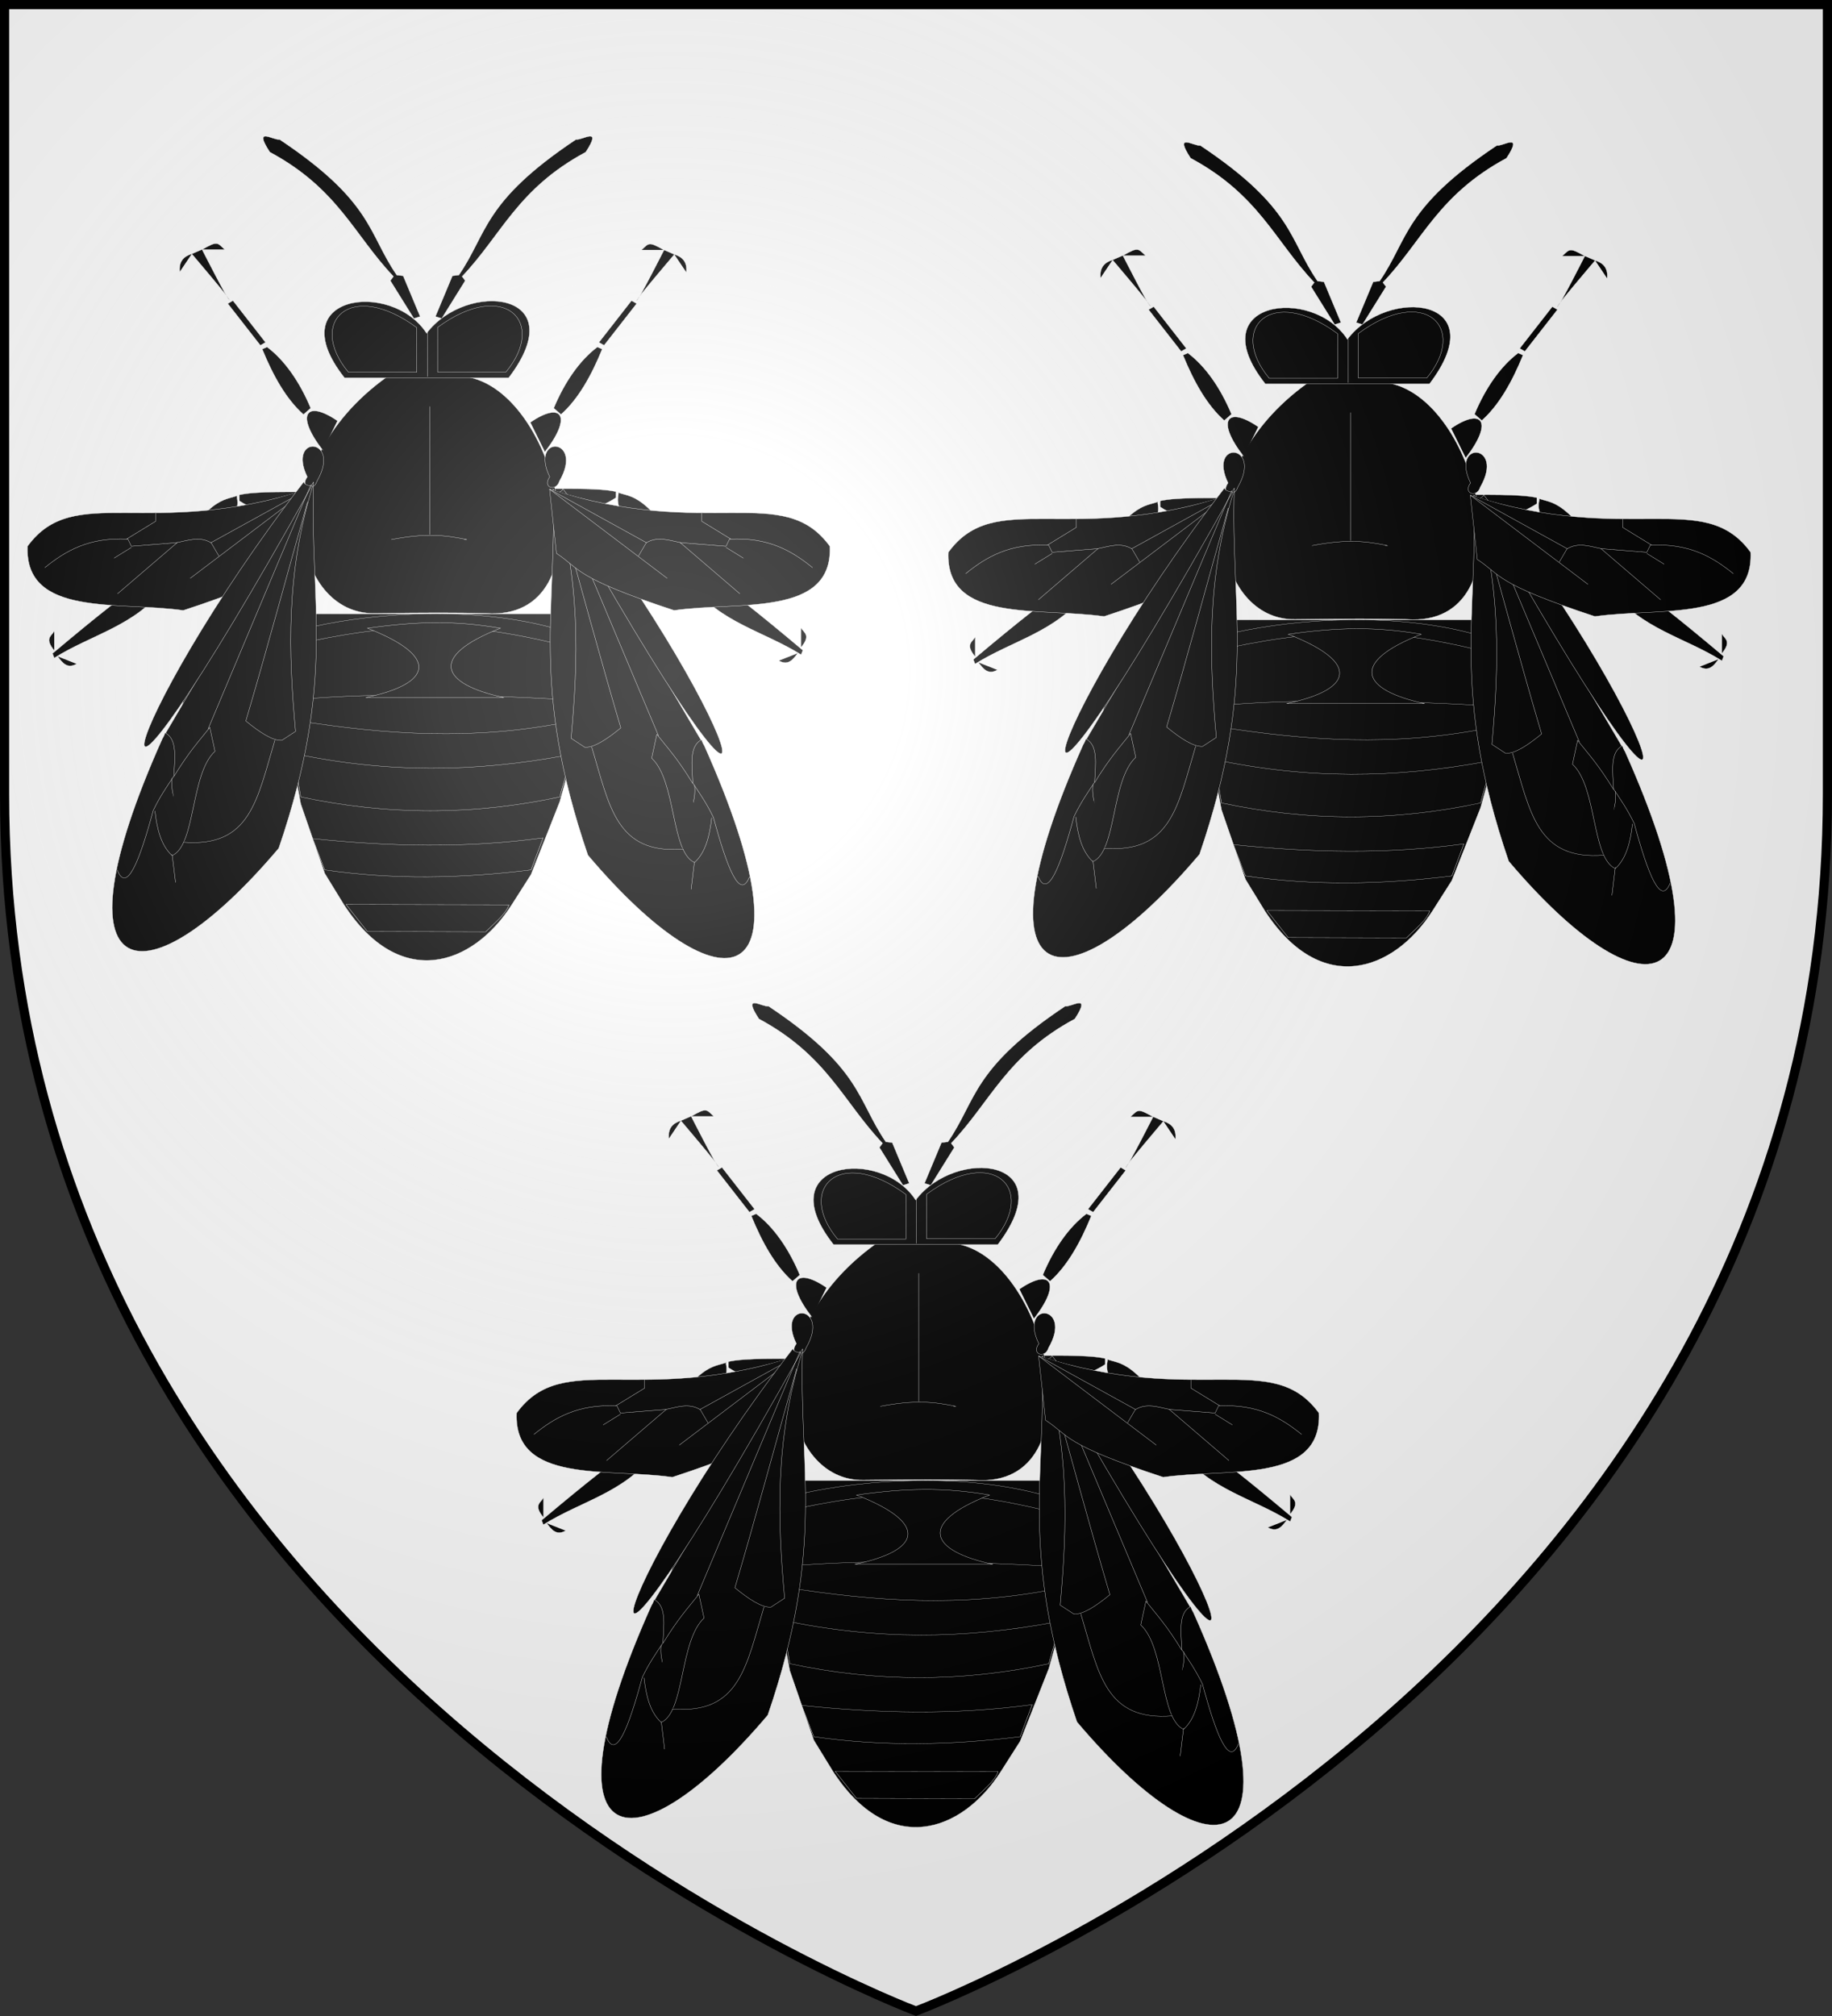 <svg xmlns="http://www.w3.org/2000/svg" xmlns:xlink="http://www.w3.org/1999/xlink" width="600" height="660" viewBox="-300 -300 600 660"><rect x="-300" y="-300" width="600" height="660" fill="#333333" stroke="none"/><defs><radialGradient id="b" gradientUnits="userSpaceOnUse" cx="-80" cy="-80" r="405"><stop style="stop-color:#fff;stop-opacity:.31" offset="0"/><stop style="stop-color:#fff;stop-opacity:.25" offset=".19"/><stop style="stop-color:#6b6b6b;stop-opacity:.125" offset=".6"/><stop style="stop-color:#000;stop-opacity:.125" offset="1"/></radialGradient><path id="a" d="M-298.5-298.5h597V-40C298.5 246.2 0 358.39 0 358.39S-298.5 246.2-298.5-40z"/></defs><use xlink:href="#a" style="fill:#fff;fill-opacity:1" width="600" height="660"/><g style="fill:#000;fill-opacity:1;stroke:#fff;stroke-width:.639;stroke-miterlimit:4;stroke-opacity:1;stroke-dasharray:none"><path style="fill:#000;fill-opacity:1;fill-rule:evenodd;stroke:#fff;stroke-width:.639;stroke-linecap:butt;stroke-linejoin:miter;stroke-miterlimit:4;stroke-opacity:1;stroke-dasharray:none" d="m857.049 788.037 16.1 13.696c-49.616 96.138-90.626 157.3-134.418 229.772l-38.976.145C791.76 815.993 818.694 785.66 857.05 788.037zM724.584 1048.213l-24.493-13.141c-17.81 87.004-34.546 174.27-25.561 267.8l-32.958 188.394 12.943 3.767 55.57-182.271c27.421-83.76 25.304-180.93 14.499-264.549z" transform="matrix(.168 0 0 .146 -355.013 -233.62)"/><path style="fill:#000;fill-opacity:1;stroke:#fff;stroke-width:.639;stroke-linecap:butt;stroke-linejoin:miter;stroke-miterlimit:4;stroke-opacity:1;stroke-dasharray:none" d="M668.79 1455.58c10.363 39.95 25.45 17.94 39.744 6.337M642.093 1456.231c-20.862 10.002-38.81 13.795-40.593-16.872" transform="matrix(.168 0 0 .146 -355.013 -233.62)"/><path style="fill:#000;fill-opacity:1;fill-rule:evenodd;stroke:#fff;stroke-width:.639;stroke-linecap:butt;stroke-linejoin:miter;stroke-miterlimit:4;stroke-opacity:1;stroke-dasharray:none" d="m988.39 781.869-133.36-3.61 33.116 23.673 119.568 26.107-19.324-46.17zM1488.978 789.583l-17.208 12.276c41.248 100.013 76.9 164.446 114.36 240.384l38.823 3.464c-73.304-222.71-97.557-255.226-135.975-256.124zM1598.407 1059.451l24.24-10.579c9.74 84.592 18.441 169.347 2.302 258.01l15.784 182.717-12.55 2.554-37.674-178.694c-19.095-82.267-9.154-174.965 7.897-254.008z" transform="matrix(.168 0 0 .146 -355.013 -233.62)"/><path style="fill:#000;fill-opacity:1;stroke:#fff;stroke-width:.639;stroke-linecap:butt;stroke-linejoin:miter;stroke-miterlimit:4;stroke-opacity:1;stroke-dasharray:none" d="M1620.11 1465.942c-13.727 38.922-26.885 15.709-40.138 2.93M1636.618 1463.346c19.934 11.742 37.495 17.05 41.882-13.354" transform="matrix(.168 0 0 .146 -355.013 -233.62)"/><path style="fill:#000;fill-opacity:1;fill-rule:evenodd;stroke:#fff;stroke-width:.639;stroke-linecap:butt;stroke-linejoin:miter;stroke-miterlimit:4;stroke-opacity:1;stroke-dasharray:none" d="m1358.64 772.252 133.182 7.761-35.012 20.766-121.357 15.83 23.187-44.357z" transform="matrix(.168 0 0 .146 -355.013 -233.62)"/><g style="fill:#000;fill-opacity:1;stroke:#fff;stroke-width:.639;stroke-miterlimit:4;stroke-opacity:1;stroke-dasharray:none"><g style="fill:#000;fill-opacity:1;stroke:#fff;stroke-width:.639;stroke-miterlimit:4;stroke-opacity:1;stroke-dasharray:none"><path style="fill:#000;fill-opacity:1;fill-rule:evenodd;stroke:#fff;stroke-width:.639;stroke-linecap:butt;stroke-linejoin:miter;stroke-miterlimit:4;stroke-opacity:1;stroke-dasharray:none" d="M-780.942 454.536c-10.042 4.096 42.25 40.043-140.372 207.215l-13.368-23.396c98.187-189.243 127.874-170.86 153.74-183.82zM-938.025 641.698l13.37 20.053c-55.147 84.667-142.38 105.163-213.9 157.082l-3.342-10.027C-951.908 624.971-956.6 645.55-938.025 641.698zM-1138.555 802.122c-19.74-27.642-5.131-32.386 0-43.448M-1131.87 815.49c9.298 14.438 18.75 28.416 36.763 16.712" transform="matrix(.168 0 0 .146 -90.956 -204.152)"/></g><path style="fill:#000;fill-opacity:1;fill-rule:evenodd;stroke:#fff;stroke-width:.639;stroke-linecap:butt;stroke-linejoin:miter;stroke-miterlimit:4;stroke-opacity:1;stroke-dasharray:none" d="M-909.678-47.905c20.053 38.855 11.747 58.54 31.8 80.213-75.356-12.455-140.616-29.958-180.477-60.16V-41.22c33.473-8.86 106.949-6.079 148.677-6.685z" transform="matrix(.168 0 0 .146 -43.81 -131.967)"/></g><g style="fill:#000;fill-opacity:1;stroke:#fff;stroke-width:.639;stroke-miterlimit:4;stroke-opacity:1;stroke-dasharray:none"><g style="fill:#000;fill-opacity:1;stroke:#fff;stroke-width:.639;stroke-miterlimit:4;stroke-opacity:1;stroke-dasharray:none"><path style="fill:#000;fill-opacity:1;fill-rule:evenodd;stroke:#fff;stroke-width:.639;stroke-linecap:butt;stroke-linejoin:miter;stroke-miterlimit:4;stroke-opacity:1;stroke-dasharray:none" d="M-780.942 454.536c-10.042 4.096 42.25 40.043-140.372 207.215l-13.368-23.396c98.187-189.243 127.874-170.86 153.74-183.82zM-938.025 641.698l13.37 20.053c-55.147 84.667-142.38 105.163-213.9 157.082l-3.342-10.027C-951.908 624.971-956.6 645.55-938.025 641.698zM-1138.555 802.122c-19.74-27.642-5.131-32.386 0-43.448M-1131.87 815.49c9.298 14.438 18.75 28.416 36.763 16.712" transform="matrix(-.168 0 0 .146 -228.891 -205.199)"/></g><path style="fill:#000;fill-opacity:1;fill-rule:evenodd;stroke:#fff;stroke-width:.639;stroke-linecap:butt;stroke-linejoin:miter;stroke-miterlimit:4;stroke-opacity:1;stroke-dasharray:none" d="M-909.678-47.905c20.053 38.855 11.747 58.54 31.8 80.213-75.356-12.455-140.616-29.958-180.477-60.16V-41.22c33.473-8.86 106.949-6.079 148.677-6.685z" transform="matrix(-.168 0 0 .146 -276.038 -133.014)"/></g><path style="fill:#000;fill-opacity:1;fill-rule:evenodd;stroke:#fff;stroke-width:.618;stroke-linecap:butt;stroke-linejoin:miter;stroke-miterlimit:4;stroke-opacity:1;stroke-dasharray:none" transform="matrix(.194 0 0 .135 -363.792 -238.363)" d="M1178.674 706.313a127.003 173.793 0 1 1-254.006 0 127.003 173.793 0 1 1 254.006 0z"/><path style="fill:#000;fill-opacity:1;fill-rule:evenodd;stroke:#fff;stroke-width:.639;stroke-linecap:butt;stroke-linejoin:miter;stroke-miterlimit:4;stroke-opacity:1;stroke-dasharray:none" d="M1080.804 391.228h160.703c178.858 41.418 274.06 549.054 33.086 529.373-62.94-1.575-107.178-1.575-217.421 0-157.705 2.71-221.067-326.723 23.632-529.373z" transform="matrix(.168 0 0 .146 -355.013 -233.62)"/><path style="fill:#000;fill-opacity:1;fill-rule:evenodd;stroke:#fff;stroke-width:.639;stroke-linecap:butt;stroke-linejoin:miter;stroke-miterlimit:4;stroke-opacity:1;stroke-dasharray:none" d="M1090.257 755.172c68.404-14.837 103.953-10.186 147.334 0h-4.726M1361.5 492.328c59.87-47.265 83.503-15.755 28.36 66.172" transform="matrix(.168 0 0 .146 -355.013 -233.62)"/><path style="fill:#000;fill-opacity:1;fill-rule:evenodd;stroke:#fff;stroke-width:.639;stroke-linecap:butt;stroke-linejoin:miter;stroke-miterlimit:4;stroke-opacity:1;stroke-dasharray:none" d="m1406.936 460.55 14.18 14.18c33.853-34.703 59.06-86.695 80.351-146.523l-9.453-4.727c-34.128 29.425-63.535 77.747-85.078 137.07zM1495.066 313.05l10.027 6.685 63.501-93.581-10.026-6.685-63.502 93.581zM985.185 488.91c-59.87-47.266-83.503-15.756-28.36 66.171" transform="matrix(.168 0 0 .146 -355.013 -233.62)"/><path style="fill:#000;fill-opacity:1;fill-rule:evenodd;stroke:#fff;stroke-width:.639;stroke-linecap:butt;stroke-linejoin:miter;stroke-miterlimit:4;stroke-opacity:1;stroke-dasharray:none" d="m933.193 460.55-14.18 14.18c-33.853-34.703-59.06-86.695-80.351-146.523l9.453-4.727c34.128 29.425 63.535 77.747 85.078 137.07zM845.063 313.05l-10.027 6.685-63.501-93.581 10.026-6.685 63.501 93.581z" transform="matrix(.168 0 0 .146 -355.013 -233.62)"/><g style="fill:#000;fill-opacity:1;stroke:#fff;stroke-width:.639;stroke-miterlimit:4;stroke-opacity:1;stroke-dasharray:none"><path style="fill:#000;fill-opacity:1;fill-rule:evenodd;stroke:#fff;stroke-width:.639;stroke-linecap:butt;stroke-linejoin:miter;stroke-miterlimit:4;stroke-opacity:1;stroke-dasharray:none" d="m1176.323 253.074 12.221 4.44 45.882-84.791-6.111-9.453c77.31-93.564 107.851-196.482 241.054-278.867 33.578-59.303-7.287-25.553-18.906-28.36C1267.905-3.883 1278.232 66.05 1221.917 160.215l-12.508 1.671-33.086 91.189zM1146.52 253.074l-12.223 4.44-45.88-84.791 6.11-9.453c-77.311-93.564-107.852-196.482-241.054-278.867-33.579-59.303 7.287-25.553 18.906-28.36C1054.937-3.883 1044.61 66.05 1100.925 160.215l12.508 1.671 33.086 91.189z" transform="matrix(.168 0 0 .146 -355.013 -233.331)"/><g style="fill:#000;fill-opacity:1;stroke:#fff;stroke-width:.639;stroke-miterlimit:4;stroke-opacity:1;stroke-dasharray:none"><path style="fill:#000;fill-opacity:1;fill-rule:evenodd;stroke:#fff;stroke-width:.639;stroke-linecap:butt;stroke-linejoin:miter;stroke-miterlimit:4;stroke-opacity:1;stroke-dasharray:none" d="m1187.94-117.965-14.18 75.625M1202.119-113.238l-23.633 80.35" transform="matrix(.168 0 0 .146 -355.64 -192.373)"/><g style="fill:#000;fill-opacity:1;stroke:#fff;stroke-width:.639;stroke-miterlimit:4;stroke-opacity:1;stroke-dasharray:none"><path style="fill:#000;fill-opacity:1;fill-rule:evenodd;stroke:#fff;stroke-width:.639;stroke-linecap:butt;stroke-linejoin:miter;stroke-miterlimit:4;stroke-opacity:1;stroke-dasharray:none" d="m1151.175-121.307 14.18 75.625M1136.996-116.58l23.632 80.35" transform="matrix(.168 0 0 .146 -356.202 -191.886)"/></g><path style="fill:#000;fill-opacity:1;fill-rule:evenodd;stroke:#fff;stroke-width:.639;stroke-linecap:butt;stroke-linejoin:miter;stroke-miterlimit:4;stroke-opacity:1;stroke-dasharray:none" d="m1165.305-116.976 3.342 73.528" transform="matrix(.168 0 0 .146 -355.64 -192.373)"/></g></g><g style="fill:#000;fill-opacity:1;stroke:#fff;stroke-width:.639;stroke-miterlimit:4;stroke-opacity:1;stroke-dasharray:none"><path style="fill:#000;fill-opacity:1;fill-rule:evenodd;stroke:#fff;stroke-width:.639;stroke-linecap:butt;stroke-linejoin:miter;stroke-miterlimit:4;stroke-opacity:1;stroke-dasharray:none" d="M1568.594 219.47c-3.342 0 73.528-103.608 73.528-103.608l-20.053-10.026s-50.133 113.633-53.475 113.633z" transform="matrix(.168 0 0 .146 -355.013 -233.62)"/><path style="fill:#000;fill-opacity:1;stroke:#fff;stroke-width:.639;stroke-linecap:butt;stroke-linejoin:miter;stroke-miterlimit:4;stroke-opacity:1;stroke-dasharray:none" d="m1575.278 209.443 30.08-16.71" transform="matrix(.168 0 0 .146 -355.013 -233.62)"/><g style="fill:#000;fill-opacity:1;stroke:#fff;stroke-width:.639;stroke-miterlimit:4;stroke-opacity:1;stroke-dasharray:none"><path style="fill:#000;fill-opacity:1;stroke:#fff;stroke-width:.639;stroke-linecap:butt;stroke-linejoin:miter;stroke-miterlimit:4;stroke-opacity:1;stroke-dasharray:none" d="m1591.99 186.048 26.737-10.027M1608.7 162.653l30.08-13.37M1642.122 115.862c15.628 5.54 25.54 16.795 23.395 40.106" transform="matrix(.168 0 0 .146 -355.013 -233.62)"/></g><path style="fill:#000;fill-opacity:1;stroke:#fff;stroke-width:.639;stroke-linecap:butt;stroke-linejoin:miter;stroke-miterlimit:4;stroke-opacity:1;stroke-dasharray:none" d="M1621.5 105.824c-29.81-19.557-28.86-15.388-43.424 0M1597.56 158.753l-10.027-26.737M1585.862 182.149l-10.027-23.396M1574.164 208.886l-8.355-28.409" transform="matrix(.168 0 0 .146 -355.013 -233.62)"/></g><path style="fill:#000;fill-opacity:1;fill-rule:evenodd;stroke:#fff;stroke-width:.639;stroke-linecap:butt;stroke-linejoin:miter;stroke-miterlimit:4;stroke-opacity:1;stroke-dasharray:none" d="M1165.305 456.764V744.19" transform="matrix(.168 0 0 .146 -355.013 -233.62)"/><g style="fill:#000;fill-opacity:1;stroke:#fff;stroke-width:.639;stroke-miterlimit:4;stroke-opacity:1;stroke-dasharray:none"><path style="fill:#000;fill-opacity:1;fill-rule:evenodd;stroke:#fff;stroke-width:.639;stroke-linecap:butt;stroke-linejoin:miter;stroke-miterlimit:4;stroke-opacity:1;stroke-dasharray:none" d="M1778.817 352.63h320c128.759-194.984-82.38-218.46-160-100-68.306-120.733-287.928-86.205-160 100zM1940.5 250.047v100" transform="matrix(.168 0 0 .146 -486.003 -227.784)"/></g><g style="fill:#000;fill-opacity:1;stroke:#fff;stroke-width:.639;stroke-miterlimit:4;stroke-opacity:1;stroke-dasharray:none"><g style="fill:#000;fill-opacity:1;stroke:#fff;stroke-width:.086;stroke-miterlimit:4;stroke-opacity:1;stroke-dasharray:none"><path style="fill:#000;fill-opacity:1;fill-rule:evenodd;stroke:#fff;stroke-width:.086;stroke-linecap:butt;stroke-linejoin:miter;stroke-miterlimit:4;stroke-opacity:1;stroke-dasharray:none" d="M199.836 282.424h57.535l3.452 29.918-.592 6.451.592 14.261-2.301 11.507-6.905 24.165-4.602 9.973c-9.358 20.268-26.85 28.576-40.274 0l-4.603-10.357-5.754-23.014-2.301-17.26 1.15-10.356v-9.206l4.603-26.082z" transform="matrix(1.366 0 0 .989 -469.779 -378.365)"/><path style="fill:#000;fill-opacity:1;fill-rule:evenodd;stroke:#fff;stroke-width:.086;stroke-linecap:butt;stroke-linejoin:miter;stroke-miterlimit:4;stroke-opacity:1;stroke-dasharray:none" d="M195.234 310.808c20.7-2.43 42.564-1.68 64.427 0 .66 1.742.883 4.007 0 7.602-21.863 5.879-42.564 4.141-64.427-.698v-6.904zM194.658 328.644c22.247 6.526 43.337 6.322 65.584.575.68 4.603-1.022 9.205-1.72 13.808-20.713 6.137-41.425 6.137-62.138 0l-1.726-14.383zM199.261 356.835c18.411 2.643 36.822 3.226 55.233-.244l-2.877 10.6c-16.493 2.826-32.986 3.304-49.48 0l-2.876-10.356zM207.25 378.623l39.056.116c-.669 2.984-3.394 5.967-5.58 8.95l-28.36-.115-5.115-8.95zM198.533 291.562c10.939-3.212 21.375-4.98 31.848-4.729 9.04.218 18.108 2.434 27.55 5.542v-4.882c-19.528-7.702-43.125-5.556-58.584-.813l-.814 4.882z" transform="matrix(1.366 0 0 .989 -469.779 -378.365)"/></g><path style="fill:#000;fill-opacity:1;fill-rule:evenodd;stroke:#fff;stroke-width:.639;stroke-linecap:butt;stroke-linejoin:miter;stroke-miterlimit:4;stroke-opacity:1;stroke-dasharray:none" d="M1303.025 953.998c-141.904 63.763-115.771 125.408 6.684 155.412h-269.194c128.147-30.496 146.27-91.193 3.342-155.412 95.737-15.6 171.245-17.414 259.168 0z" transform="matrix(.168 0 0 .146 -355.013 -233.62)"/></g><path style="fill:#000;fill-opacity:1;fill-rule:evenodd;stroke:#fff;stroke-width:.639;stroke-linecap:butt;stroke-linejoin:miter;stroke-miterlimit:4;stroke-opacity:1;stroke-dasharray:none" d="M926.514 614.73c-15.487 24.556 12.669 33.916 18.906 9.454 49.229-98.112-59.298-105.605-18.906-9.453zM1140 280v100h-133.316c-80.843-111.918 3.281-210.223 133.316-100zM1180.5 279.5v100h133.316c80.843-111.918-3.281-210.223-133.316-100z" transform="matrix(.168 0 0 .146 -355.013 -233.62)"/><g style="fill:#000;fill-opacity:1;stroke:#fff;stroke-width:.264;stroke-miterlimit:4;stroke-opacity:1;stroke-dasharray:none"><path style="fill:#000;fill-opacity:1;fill-rule:evenodd;stroke:#fff;stroke-width:.264;stroke-linecap:butt;stroke-linejoin:miter;stroke-miterlimit:4;stroke-opacity:1;stroke-dasharray:none" d="M607.102 442.23c139.4 43.437 204.508-6.094 245.467 48.487 2.666 60.29-79.168 46.644-136.37 54.549-88.343-28.162-82.143-35.315-103.036-48.488l-6.061-54.548z" transform="matrix(-.374 0 0 .385 27.878 -310.093)"/><path style="fill:#000;fill-opacity:1;fill-rule:evenodd;stroke:#fff;stroke-width:.264;stroke-linecap:butt;stroke-linejoin:miter;stroke-miterlimit:4;stroke-opacity:1;stroke-dasharray:none" d="m607.102 442.23 84.852 45.457c10.102-5.812 20.204-1.805 30.305 0l39.396 3.03 3.03-6.06c34.08-1.754 54.63 10.02 72.731 24.243" transform="matrix(-.374 0 0 .385 27.878 -310.093)"/><path style="fill:#000;fill-opacity:1;fill-rule:evenodd;stroke:#fff;stroke-width:.264;stroke-linecap:butt;stroke-linejoin:miter;stroke-miterlimit:4;stroke-opacity:1;stroke-dasharray:none" d="M740.442 462.206v7.298l25.458 15.152M761.655 491.728l15.152 9.09M721.351 487.46l52.426 43.663M691.954 487.46l-6.969 11.566M607.102 442.23l103.035 75.761" transform="matrix(-.374 0 0 .385 27.878 -310.093)"/></g><g style="fill:#000;fill-opacity:1;stroke:#fff;stroke-width:.639;stroke-miterlimit:4;stroke-opacity:1;stroke-dasharray:none"><path style="fill:#000;fill-opacity:1;fill-rule:evenodd;stroke:#fff;stroke-width:.639;stroke-linecap:butt;stroke-linejoin:miter;stroke-miterlimit:4;stroke-opacity:1;stroke-dasharray:none" d="M-712.428 306.366c-8.246 266.592 45.284 440.85-67.835 821.323-260.574 354.209-447.895 322.373-226.874-245.78l294.71-575.543z" transform="matrix(.168 0 0 .146 -77.624 -186.934)"/><path style="fill:#000;fill-opacity:1;fill-rule:evenodd;stroke:#fff;stroke-width:.639;stroke-linecap:butt;stroke-linejoin:miter;stroke-miterlimit:4;stroke-opacity:1;stroke-dasharray:none" d="M-731.422 306.058c-366.942 546.888-465.603 1000.45 15.361 9.453-10.67-1.826-14.095-4.492-15.36-9.453zM-988.157 1140.796l6.684 63.501M-1021.579 1043.873c3.97 40.592 11.763 77.361 33.422 100.265" transform="matrix(.168 0 0 .146 -77.624 -186.934)"/><path style="fill:#000;fill-opacity:1;fill-rule:evenodd;stroke:#fff;stroke-width:.639;stroke-linecap:butt;stroke-linejoin:miter;stroke-miterlimit:4;stroke-opacity:1;stroke-dasharray:none" d="M-1001.526 868.965c23.84 14.04 18.602 57.155 16.711 96.924-13.369 23.243-26.737 45.085-40.106 76.87-27.124 115.412-51.926 186.704-70.186 133.687" transform="matrix(.168 0 0 .146 -77.624 -186.934)"/><path style="fill:#000;fill-opacity:1;fill-rule:evenodd;stroke:#fff;stroke-width:.639;stroke-linecap:butt;stroke-linejoin:miter;stroke-miterlimit:4;stroke-opacity:1;stroke-dasharray:none" d="M-988.157 970.345c-3.629 39.925 10.378 68.095 33.422 90.239" transform="matrix(.168 0 0 .146 -77.624 -186.934)"/><path style="fill:#000;fill-opacity:1;fill-rule:evenodd;stroke:#fff;stroke-width:.639;stroke-linecap:butt;stroke-linejoin:miter;stroke-miterlimit:4;stroke-opacity:1;stroke-dasharray:none" d="M-988.157 1144.138c46.388-23.403 35.473-182.924 83.554-233.952l-10.026-53.475c-21.586 31.336-40.27 53.967-70.186 110.292" transform="matrix(.168 0 0 .146 -77.624 -186.934)"/><path style="fill:#000;fill-opacity:1;fill-rule:evenodd;stroke:#fff;stroke-width:.639;stroke-linecap:butt;stroke-linejoin:miter;stroke-miterlimit:4;stroke-opacity:1;stroke-dasharray:none" d="M-966.146 1114.058c131.089 12.213 143.75-96.232 178.52-229.225M-713.525 313.894c-53.145 195.222-47.834 376.607-33.996 551.73l-26.737 20.052c-18.185 1.147-43.147-18.036-70.186-43.448 40.107-155.844 80.213-327.373 120.319-491.3M-917.971 860.053l200.53-548.117" transform="matrix(.168 0 0 .146 -77.624 -186.934)"/></g><path style="fill:#000;fill-opacity:1;fill-rule:evenodd;stroke:#fff;stroke-width:.639;stroke-linecap:butt;stroke-linejoin:miter;stroke-miterlimit:4;stroke-opacity:1;stroke-dasharray:none" d="M1399.169 614.73c-15.487 24.556 12.669 33.916 18.906 9.454 49.229-98.112-59.298-105.605-18.906-9.453z" transform="matrix(.168 0 0 .146 -355.013 -233.62)"/><g style="fill:#000;fill-opacity:1;stroke:#fff;stroke-width:.639;stroke-miterlimit:4;stroke-opacity:1;stroke-dasharray:none"><path style="fill:#000;fill-opacity:1;fill-rule:evenodd;stroke:#fff;stroke-width:.639;stroke-linecap:butt;stroke-linejoin:miter;stroke-miterlimit:4;stroke-opacity:1;stroke-dasharray:none" d="M-712.428 306.366c-8.246 266.592 45.284 440.85-67.835 821.323-260.574 354.209-447.895 322.373-226.874-245.78l294.71-575.543z" transform="matrix(-.168 0 0 .146 -238.54 -184.669)"/><path style="fill:#000;fill-opacity:1;fill-rule:evenodd;stroke:#fff;stroke-width:.639;stroke-linecap:butt;stroke-linejoin:miter;stroke-miterlimit:4;stroke-opacity:1;stroke-dasharray:none" d="M-731.422 306.058c-366.942 546.888-465.603 1000.45 15.361 9.453-10.67-1.826-14.095-4.492-15.36-9.453zM-988.157 1140.796l6.684 63.501M-1021.579 1043.873c3.97 40.592 11.763 77.361 33.422 100.265" transform="matrix(-.168 0 0 .146 -238.54 -184.669)"/><path style="fill:#000;fill-opacity:1;fill-rule:evenodd;stroke:#fff;stroke-width:.639;stroke-linecap:butt;stroke-linejoin:miter;stroke-miterlimit:4;stroke-opacity:1;stroke-dasharray:none" d="M-1001.526 868.965c23.84 14.04 18.602 57.155 16.711 96.924-13.369 23.243-26.737 45.085-40.106 76.87-27.124 115.412-51.926 186.704-70.186 133.687" transform="matrix(-.168 0 0 .146 -238.54 -184.669)"/><path style="fill:#000;fill-opacity:1;fill-rule:evenodd;stroke:#fff;stroke-width:.639;stroke-linecap:butt;stroke-linejoin:miter;stroke-miterlimit:4;stroke-opacity:1;stroke-dasharray:none" d="M-988.157 970.345c-3.629 39.925 10.378 68.095 33.422 90.239" transform="matrix(-.168 0 0 .146 -238.54 -184.669)"/><path style="fill:#000;fill-opacity:1;fill-rule:evenodd;stroke:#fff;stroke-width:.639;stroke-linecap:butt;stroke-linejoin:miter;stroke-miterlimit:4;stroke-opacity:1;stroke-dasharray:none" d="M-988.157 1144.138c46.388-23.403 35.473-182.924 83.554-233.952l-10.026-53.475c-21.586 31.336-40.27 53.967-70.186 110.292" transform="matrix(-.168 0 0 .146 -238.54 -184.669)"/><path style="fill:#000;fill-opacity:1;fill-rule:evenodd;stroke:#fff;stroke-width:.639;stroke-linecap:butt;stroke-linejoin:miter;stroke-miterlimit:4;stroke-opacity:1;stroke-dasharray:none" d="M-966.146 1114.058c131.089 12.213 143.75-96.232 178.52-229.225M-713.525 313.894c-53.145 195.222-47.834 376.607-33.996 551.73l-26.737 20.052c-18.185 1.147-43.147-18.036-70.186-43.448 40.107-155.844 80.213-327.373 120.319-491.3M-917.971 860.053l200.53-548.117" transform="matrix(-.168 0 0 .146 -238.54 -184.669)"/></g><g style="fill:#000;fill-opacity:1;stroke:#fff;stroke-width:.264;stroke-miterlimit:4;stroke-opacity:1;stroke-dasharray:none"><path style="fill:#000;fill-opacity:1;fill-rule:evenodd;stroke:#fff;stroke-width:.264;stroke-linecap:butt;stroke-linejoin:miter;stroke-miterlimit:4;stroke-opacity:1;stroke-dasharray:none" d="M607.102 442.23c139.4 43.437 204.508-6.094 245.467 48.487 2.666 60.29-79.168 46.644-136.37 54.549-88.343-28.162-82.143-35.315-103.036-48.488l-6.061-54.548z" transform="matrix(.374 0 0 .385 -347.072 -310.093)"/><path style="fill:#000;fill-opacity:1;fill-rule:evenodd;stroke:#fff;stroke-width:.264;stroke-linecap:butt;stroke-linejoin:miter;stroke-miterlimit:4;stroke-opacity:1;stroke-dasharray:none" d="m607.102 442.23 84.852 45.457c10.102-5.812 20.204-1.805 30.305 0l39.396 3.03 3.03-6.06c34.08-1.754 54.63 10.02 72.731 24.243" transform="matrix(.374 0 0 .385 -347.072 -310.093)"/><path style="fill:#000;fill-opacity:1;fill-rule:evenodd;stroke:#fff;stroke-width:.264;stroke-linecap:butt;stroke-linejoin:miter;stroke-miterlimit:4;stroke-opacity:1;stroke-dasharray:none" d="M740.442 462.206v7.298l25.458 15.152M761.655 491.728l15.152 9.09M721.351 487.46l52.426 43.663M691.954 487.46l-6.969 11.566M607.102 442.23l103.035 75.761" transform="matrix(.374 0 0 .385 -347.072 -310.093)"/></g><g style="fill:#000;fill-opacity:1;stroke:#fff;stroke-width:.639;stroke-miterlimit:4;stroke-opacity:1;stroke-dasharray:none"><path style="fill:#000;fill-opacity:1;fill-rule:evenodd;stroke:#fff;stroke-width:.639;stroke-linecap:butt;stroke-linejoin:miter;stroke-miterlimit:4;stroke-opacity:1;stroke-dasharray:none" d="M1568.594 219.47c-3.342 0 73.528-103.608 73.528-103.608l-20.053-10.026s-50.133 113.633-53.475 113.633z" transform="matrix(-.168 0 0 .146 38.68 -233.792)"/><path style="fill:#000;fill-opacity:1;stroke:#fff;stroke-width:.639;stroke-linecap:butt;stroke-linejoin:miter;stroke-miterlimit:4;stroke-opacity:1;stroke-dasharray:none" d="m1575.278 209.443 30.08-16.71" transform="matrix(-.168 0 0 .146 38.68 -233.792)"/><g style="fill:#000;fill-opacity:1;stroke:#fff;stroke-width:.639;stroke-miterlimit:4;stroke-opacity:1;stroke-dasharray:none"><path style="fill:#000;fill-opacity:1;stroke:#fff;stroke-width:.639;stroke-linecap:butt;stroke-linejoin:miter;stroke-miterlimit:4;stroke-opacity:1;stroke-dasharray:none" d="m1591.99 186.048 26.737-10.027M1608.7 162.653l30.08-13.37M1642.122 115.862c15.628 5.54 25.54 16.795 23.395 40.106" transform="matrix(-.168 0 0 .146 38.68 -233.792)"/></g><path style="fill:#000;fill-opacity:1;stroke:#fff;stroke-width:.639;stroke-linecap:butt;stroke-linejoin:miter;stroke-miterlimit:4;stroke-opacity:1;stroke-dasharray:none" d="M1621.5 105.824c-29.81-19.557-28.86-15.388-43.424 0M1597.56 158.753l-10.027-26.737M1585.862 182.149l-10.027-23.396M1574.164 208.886l-8.355-28.409" transform="matrix(-.168 0 0 .146 38.68 -233.792)"/></g></g><g style="fill:#000;fill-opacity:1;stroke:#fff;stroke-width:.639;stroke-miterlimit:4;stroke-opacity:1;stroke-dasharray:none"><path style="fill:#000;fill-opacity:1;fill-rule:evenodd;stroke:#fff;stroke-width:.639;stroke-linecap:butt;stroke-linejoin:miter;stroke-miterlimit:4;stroke-opacity:1;stroke-dasharray:none" d="m857.049 788.037 16.1 13.696c-49.616 96.138-90.626 157.3-134.418 229.772l-38.976.145C791.76 815.993 818.694 785.66 857.05 788.037zM724.584 1048.213l-24.493-13.141c-17.81 87.004-34.546 174.27-25.561 267.8l-32.958 188.394 12.943 3.767 55.57-182.271c27.421-83.76 25.304-180.93 14.499-264.549z" transform="matrix(.168 0 0 .146 -53.444 -231.643)"/><path style="fill:#000;fill-opacity:1;stroke:#fff;stroke-width:.639;stroke-linecap:butt;stroke-linejoin:miter;stroke-miterlimit:4;stroke-opacity:1;stroke-dasharray:none" d="M668.79 1455.58c10.363 39.95 25.45 17.94 39.744 6.337M642.093 1456.231c-20.862 10.002-38.81 13.795-40.593-16.872" transform="matrix(.168 0 0 .146 -53.444 -231.643)"/><path style="fill:#000;fill-opacity:1;fill-rule:evenodd;stroke:#fff;stroke-width:.639;stroke-linecap:butt;stroke-linejoin:miter;stroke-miterlimit:4;stroke-opacity:1;stroke-dasharray:none" d="m988.39 781.869-133.36-3.61 33.116 23.673 119.568 26.107-19.324-46.17zM1488.978 789.583l-17.208 12.276c41.248 100.013 76.9 164.446 114.36 240.384l38.823 3.464c-73.304-222.71-97.557-255.226-135.975-256.124zM1598.407 1059.451l24.24-10.579c9.74 84.592 18.441 169.347 2.302 258.01l15.784 182.717-12.55 2.554-37.674-178.694c-19.095-82.267-9.154-174.965 7.897-254.008z" transform="matrix(.168 0 0 .146 -53.444 -231.643)"/><path style="fill:#000;fill-opacity:1;stroke:#fff;stroke-width:.639;stroke-linecap:butt;stroke-linejoin:miter;stroke-miterlimit:4;stroke-opacity:1;stroke-dasharray:none" d="M1620.11 1465.942c-13.727 38.922-26.885 15.709-40.138 2.93M1636.618 1463.346c19.934 11.742 37.495 17.05 41.882-13.354" transform="matrix(.168 0 0 .146 -53.444 -231.643)"/><path style="fill:#000;fill-opacity:1;fill-rule:evenodd;stroke:#fff;stroke-width:.639;stroke-linecap:butt;stroke-linejoin:miter;stroke-miterlimit:4;stroke-opacity:1;stroke-dasharray:none" d="m1358.64 772.252 133.182 7.761-35.012 20.766-121.357 15.83 23.187-44.357z" transform="matrix(.168 0 0 .146 -53.444 -231.643)"/><g style="fill:#000;fill-opacity:1;stroke:#fff;stroke-width:.639;stroke-miterlimit:4;stroke-opacity:1;stroke-dasharray:none"><g style="fill:#000;fill-opacity:1;stroke:#fff;stroke-width:.639;stroke-miterlimit:4;stroke-opacity:1;stroke-dasharray:none"><path style="fill:#000;fill-opacity:1;fill-rule:evenodd;stroke:#fff;stroke-width:.639;stroke-linecap:butt;stroke-linejoin:miter;stroke-miterlimit:4;stroke-opacity:1;stroke-dasharray:none" d="M-780.942 454.536c-10.042 4.096 42.25 40.043-140.372 207.215l-13.368-23.396c98.187-189.243 127.874-170.86 153.74-183.82zM-938.025 641.698l13.37 20.053c-55.147 84.667-142.38 105.163-213.9 157.082l-3.342-10.027C-951.908 624.971-956.6 645.55-938.025 641.698zM-1138.555 802.122c-19.74-27.642-5.131-32.386 0-43.448M-1131.87 815.49c9.298 14.438 18.75 28.416 36.763 16.712" transform="matrix(.168 0 0 .146 210.613 -202.175)"/></g><path style="fill:#000;fill-opacity:1;fill-rule:evenodd;stroke:#fff;stroke-width:.639;stroke-linecap:butt;stroke-linejoin:miter;stroke-miterlimit:4;stroke-opacity:1;stroke-dasharray:none" d="M-909.678-47.905c20.053 38.855 11.747 58.54 31.8 80.213-75.356-12.455-140.616-29.958-180.477-60.16V-41.22c33.473-8.86 106.949-6.079 148.677-6.685z" transform="matrix(.168 0 0 .146 257.76 -129.99)"/></g><g style="fill:#000;fill-opacity:1;stroke:#fff;stroke-width:.639;stroke-miterlimit:4;stroke-opacity:1;stroke-dasharray:none"><g style="fill:#000;fill-opacity:1;stroke:#fff;stroke-width:.639;stroke-miterlimit:4;stroke-opacity:1;stroke-dasharray:none"><path style="fill:#000;fill-opacity:1;fill-rule:evenodd;stroke:#fff;stroke-width:.639;stroke-linecap:butt;stroke-linejoin:miter;stroke-miterlimit:4;stroke-opacity:1;stroke-dasharray:none" d="M-780.942 454.536c-10.042 4.096 42.25 40.043-140.372 207.215l-13.368-23.396c98.187-189.243 127.874-170.86 153.74-183.82zM-938.025 641.698l13.37 20.053c-55.147 84.667-142.38 105.163-213.9 157.082l-3.342-10.027C-951.908 624.971-956.6 645.55-938.025 641.698zM-1138.555 802.122c-19.74-27.642-5.131-32.386 0-43.448M-1131.87 815.49c9.298 14.438 18.75 28.416 36.763 16.712" transform="matrix(-.168 0 0 .146 72.678 -203.221)"/></g><path style="fill:#000;fill-opacity:1;fill-rule:evenodd;stroke:#fff;stroke-width:.639;stroke-linecap:butt;stroke-linejoin:miter;stroke-miterlimit:4;stroke-opacity:1;stroke-dasharray:none" d="M-909.678-47.905c20.053 38.855 11.747 58.54 31.8 80.213-75.356-12.455-140.616-29.958-180.477-60.16V-41.22c33.473-8.86 106.949-6.079 148.677-6.685z" transform="matrix(-.168 0 0 .146 25.531 -131.036)"/></g><path style="fill:#000;fill-opacity:1;fill-rule:evenodd;stroke:#fff;stroke-width:.618;stroke-linecap:butt;stroke-linejoin:miter;stroke-miterlimit:4;stroke-opacity:1;stroke-dasharray:none" transform="matrix(.194 0 0 .135 -62.223 -236.386)" d="M1178.674 706.313a127.003 173.793 0 1 1-254.006 0 127.003 173.793 0 1 1 254.006 0z"/><path style="fill:#000;fill-opacity:1;fill-rule:evenodd;stroke:#fff;stroke-width:.639;stroke-linecap:butt;stroke-linejoin:miter;stroke-miterlimit:4;stroke-opacity:1;stroke-dasharray:none" d="M1080.804 391.228h160.703c178.858 41.418 274.06 549.054 33.086 529.373-62.94-1.575-107.178-1.575-217.421 0-157.705 2.71-221.067-326.723 23.632-529.373z" transform="matrix(.168 0 0 .146 -53.444 -231.643)"/><path style="fill:#000;fill-opacity:1;fill-rule:evenodd;stroke:#fff;stroke-width:.639;stroke-linecap:butt;stroke-linejoin:miter;stroke-miterlimit:4;stroke-opacity:1;stroke-dasharray:none" d="M1090.257 755.172c68.404-14.837 103.953-10.186 147.334 0h-4.726M1361.5 492.328c59.87-47.265 83.503-15.755 28.36 66.172" transform="matrix(.168 0 0 .146 -53.444 -231.643)"/><path style="fill:#000;fill-opacity:1;fill-rule:evenodd;stroke:#fff;stroke-width:.639;stroke-linecap:butt;stroke-linejoin:miter;stroke-miterlimit:4;stroke-opacity:1;stroke-dasharray:none" d="m1406.936 460.55 14.18 14.18c33.853-34.703 59.06-86.695 80.351-146.523l-9.453-4.727c-34.128 29.425-63.535 77.747-85.078 137.07zM1495.066 313.05l10.027 6.685 63.501-93.581-10.026-6.685-63.502 93.581zM985.185 488.91c-59.87-47.266-83.503-15.756-28.36 66.171" transform="matrix(.168 0 0 .146 -53.444 -231.643)"/><path style="fill:#000;fill-opacity:1;fill-rule:evenodd;stroke:#fff;stroke-width:.639;stroke-linecap:butt;stroke-linejoin:miter;stroke-miterlimit:4;stroke-opacity:1;stroke-dasharray:none" d="m933.193 460.55-14.18 14.18c-33.853-34.703-59.06-86.695-80.351-146.523l9.453-4.727c34.128 29.425 63.535 77.747 85.078 137.07zM845.063 313.05l-10.027 6.685-63.501-93.581 10.026-6.685 63.501 93.581z" transform="matrix(.168 0 0 .146 -53.444 -231.643)"/><g style="fill:#000;fill-opacity:1;stroke:#fff;stroke-width:.639;stroke-miterlimit:4;stroke-opacity:1;stroke-dasharray:none"><path style="fill:#000;fill-opacity:1;fill-rule:evenodd;stroke:#fff;stroke-width:.639;stroke-linecap:butt;stroke-linejoin:miter;stroke-miterlimit:4;stroke-opacity:1;stroke-dasharray:none" d="m1176.323 253.074 12.221 4.44 45.882-84.791-6.111-9.453c77.31-93.564 107.851-196.482 241.054-278.867 33.578-59.303-7.287-25.553-18.906-28.36C1267.905-3.883 1278.232 66.05 1221.917 160.215l-12.508 1.671-33.086 91.189zM1146.52 253.074l-12.223 4.44-45.88-84.791 6.11-9.453c-77.311-93.564-107.852-196.482-241.054-278.867-33.579-59.303 7.287-25.553 18.906-28.36C1054.937-3.883 1044.61 66.05 1100.925 160.215l12.508 1.671 33.086 91.189z" transform="matrix(.168 0 0 .146 -53.444 -231.354)"/><g style="fill:#000;fill-opacity:1;stroke:#fff;stroke-width:.639;stroke-miterlimit:4;stroke-opacity:1;stroke-dasharray:none"><path style="fill:#000;fill-opacity:1;fill-rule:evenodd;stroke:#fff;stroke-width:.639;stroke-linecap:butt;stroke-linejoin:miter;stroke-miterlimit:4;stroke-opacity:1;stroke-dasharray:none" d="m1187.94-117.965-14.18 75.625M1202.119-113.238l-23.633 80.35" transform="matrix(.168 0 0 .146 -54.071 -190.396)"/><g style="fill:#000;fill-opacity:1;stroke:#fff;stroke-width:.639;stroke-miterlimit:4;stroke-opacity:1;stroke-dasharray:none"><path style="fill:#000;fill-opacity:1;fill-rule:evenodd;stroke:#fff;stroke-width:.639;stroke-linecap:butt;stroke-linejoin:miter;stroke-miterlimit:4;stroke-opacity:1;stroke-dasharray:none" d="m1151.175-121.307 14.18 75.625M1136.996-116.58l23.632 80.35" transform="matrix(.168 0 0 .146 -54.633 -189.908)"/></g><path style="fill:#000;fill-opacity:1;fill-rule:evenodd;stroke:#fff;stroke-width:.639;stroke-linecap:butt;stroke-linejoin:miter;stroke-miterlimit:4;stroke-opacity:1;stroke-dasharray:none" d="m1165.305-116.976 3.342 73.528" transform="matrix(.168 0 0 .146 -54.071 -190.396)"/></g></g><g style="fill:#000;fill-opacity:1;stroke:#fff;stroke-width:.639;stroke-miterlimit:4;stroke-opacity:1;stroke-dasharray:none"><path style="fill:#000;fill-opacity:1;fill-rule:evenodd;stroke:#fff;stroke-width:.639;stroke-linecap:butt;stroke-linejoin:miter;stroke-miterlimit:4;stroke-opacity:1;stroke-dasharray:none" d="M1568.594 219.47c-3.342 0 73.528-103.608 73.528-103.608l-20.053-10.026s-50.133 113.633-53.475 113.633z" transform="matrix(.168 0 0 .146 -53.444 -231.643)"/><path style="fill:#000;fill-opacity:1;stroke:#fff;stroke-width:.639;stroke-linecap:butt;stroke-linejoin:miter;stroke-miterlimit:4;stroke-opacity:1;stroke-dasharray:none" d="m1575.278 209.443 30.08-16.71" transform="matrix(.168 0 0 .146 -53.444 -231.643)"/><g style="fill:#000;fill-opacity:1;stroke:#fff;stroke-width:.639;stroke-miterlimit:4;stroke-opacity:1;stroke-dasharray:none"><path style="fill:#000;fill-opacity:1;stroke:#fff;stroke-width:.639;stroke-linecap:butt;stroke-linejoin:miter;stroke-miterlimit:4;stroke-opacity:1;stroke-dasharray:none" d="m1591.99 186.048 26.737-10.027M1608.7 162.653l30.08-13.37M1642.122 115.862c15.628 5.54 25.54 16.795 23.395 40.106" transform="matrix(.168 0 0 .146 -53.444 -231.643)"/></g><path style="fill:#000;fill-opacity:1;stroke:#fff;stroke-width:.639;stroke-linecap:butt;stroke-linejoin:miter;stroke-miterlimit:4;stroke-opacity:1;stroke-dasharray:none" d="M1621.5 105.824c-29.81-19.557-28.86-15.388-43.424 0M1597.56 158.753l-10.027-26.737M1585.862 182.149l-10.027-23.396M1574.164 208.886l-8.355-28.409" transform="matrix(.168 0 0 .146 -53.444 -231.643)"/></g><path style="fill:#000;fill-opacity:1;fill-rule:evenodd;stroke:#fff;stroke-width:.639;stroke-linecap:butt;stroke-linejoin:miter;stroke-miterlimit:4;stroke-opacity:1;stroke-dasharray:none" d="M1165.305 456.764V744.19" transform="matrix(.168 0 0 .146 -53.444 -231.643)"/><g style="fill:#000;fill-opacity:1;stroke:#fff;stroke-width:.639;stroke-miterlimit:4;stroke-opacity:1;stroke-dasharray:none"><path style="fill:#000;fill-opacity:1;fill-rule:evenodd;stroke:#fff;stroke-width:.639;stroke-linecap:butt;stroke-linejoin:miter;stroke-miterlimit:4;stroke-opacity:1;stroke-dasharray:none" d="M1778.817 352.63h320c128.759-194.984-82.38-218.46-160-100-68.306-120.733-287.928-86.205-160 100zM1940.5 250.047v100" transform="matrix(.168 0 0 .146 -184.433 -225.806)"/></g><g style="fill:#000;fill-opacity:1;stroke:#fff;stroke-width:.639;stroke-miterlimit:4;stroke-opacity:1;stroke-dasharray:none"><g style="fill:#000;fill-opacity:1;stroke:#fff;stroke-width:.086;stroke-miterlimit:4;stroke-opacity:1;stroke-dasharray:none"><path style="fill:#000;fill-opacity:1;fill-rule:evenodd;stroke:#fff;stroke-width:.086;stroke-linecap:butt;stroke-linejoin:miter;stroke-miterlimit:4;stroke-opacity:1;stroke-dasharray:none" d="M199.836 282.424h57.535l3.452 29.918-.592 6.451.592 14.261-2.301 11.507-6.905 24.165-4.602 9.973c-9.358 20.268-26.85 28.576-40.274 0l-4.603-10.357-5.754-23.014-2.301-17.26 1.15-10.356v-9.206l4.603-26.082z" transform="matrix(1.366 0 0 .989 -168.21 -376.388)"/><path style="fill:#000;fill-opacity:1;fill-rule:evenodd;stroke:#fff;stroke-width:.086;stroke-linecap:butt;stroke-linejoin:miter;stroke-miterlimit:4;stroke-opacity:1;stroke-dasharray:none" d="M195.234 310.808c20.7-2.43 42.564-1.68 64.427 0 .66 1.742.883 4.007 0 7.602-21.863 5.879-42.564 4.141-64.427-.698v-6.904zM194.658 328.644c22.247 6.526 43.337 6.322 65.584.575.68 4.603-1.022 9.205-1.72 13.808-20.713 6.137-41.425 6.137-62.138 0l-1.726-14.383zM199.261 356.835c18.411 2.643 36.822 3.226 55.233-.244l-2.877 10.6c-16.493 2.826-32.986 3.304-49.48 0l-2.876-10.356zM207.25 378.623l39.056.116c-.669 2.984-3.394 5.967-5.58 8.95l-28.36-.115-5.115-8.95zM198.533 291.562c10.939-3.212 21.375-4.98 31.848-4.729 9.04.218 18.108 2.434 27.55 5.542v-4.882c-19.528-7.702-43.125-5.556-58.584-.813l-.814 4.882z" transform="matrix(1.366 0 0 .989 -168.21 -376.388)"/></g><path style="fill:#000;fill-opacity:1;fill-rule:evenodd;stroke:#fff;stroke-width:.639;stroke-linecap:butt;stroke-linejoin:miter;stroke-miterlimit:4;stroke-opacity:1;stroke-dasharray:none" d="M1303.025 953.998c-141.904 63.763-115.771 125.408 6.684 155.412h-269.194c128.147-30.496 146.27-91.193 3.342-155.412 95.737-15.6 171.245-17.414 259.168 0z" transform="matrix(.168 0 0 .146 -53.444 -231.643)"/></g><path style="fill:#000;fill-opacity:1;fill-rule:evenodd;stroke:#fff;stroke-width:.639;stroke-linecap:butt;stroke-linejoin:miter;stroke-miterlimit:4;stroke-opacity:1;stroke-dasharray:none" d="M926.514 614.73c-15.487 24.556 12.669 33.916 18.906 9.454 49.229-98.112-59.298-105.605-18.906-9.453zM1140 280v100h-133.316c-80.843-111.918 3.281-210.223 133.316-100zM1180.5 279.5v100h133.316c80.843-111.918-3.281-210.223-133.316-100z" transform="matrix(.168 0 0 .146 -53.444 -231.643)"/><g style="fill:#000;fill-opacity:1;stroke:#fff;stroke-width:.264;stroke-miterlimit:4;stroke-opacity:1;stroke-dasharray:none"><path style="fill:#000;fill-opacity:1;fill-rule:evenodd;stroke:#fff;stroke-width:.264;stroke-linecap:butt;stroke-linejoin:miter;stroke-miterlimit:4;stroke-opacity:1;stroke-dasharray:none" d="M607.102 442.23c139.4 43.437 204.508-6.094 245.467 48.487 2.666 60.29-79.168 46.644-136.37 54.549-88.343-28.162-82.143-35.315-103.036-48.488l-6.061-54.548z" transform="matrix(-.374 0 0 .385 329.447 -308.116)"/><path style="fill:#000;fill-opacity:1;fill-rule:evenodd;stroke:#fff;stroke-width:.264;stroke-linecap:butt;stroke-linejoin:miter;stroke-miterlimit:4;stroke-opacity:1;stroke-dasharray:none" d="m607.102 442.23 84.852 45.457c10.102-5.812 20.204-1.805 30.305 0l39.396 3.03 3.03-6.06c34.08-1.754 54.63 10.02 72.731 24.243" transform="matrix(-.374 0 0 .385 329.447 -308.116)"/><path style="fill:#000;fill-opacity:1;fill-rule:evenodd;stroke:#fff;stroke-width:.264;stroke-linecap:butt;stroke-linejoin:miter;stroke-miterlimit:4;stroke-opacity:1;stroke-dasharray:none" d="M740.442 462.206v7.298l25.458 15.152M761.655 491.728l15.152 9.09M721.351 487.46l52.426 43.663M691.954 487.46l-6.969 11.566M607.102 442.23l103.035 75.761" transform="matrix(-.374 0 0 .385 329.447 -308.116)"/></g><g style="fill:#000;fill-opacity:1;stroke:#fff;stroke-width:.639;stroke-miterlimit:4;stroke-opacity:1;stroke-dasharray:none"><path style="fill:#000;fill-opacity:1;fill-rule:evenodd;stroke:#fff;stroke-width:.639;stroke-linecap:butt;stroke-linejoin:miter;stroke-miterlimit:4;stroke-opacity:1;stroke-dasharray:none" d="M-712.428 306.366c-8.246 266.592 45.284 440.85-67.835 821.323-260.574 354.209-447.895 322.373-226.874-245.78l294.71-575.543z" transform="matrix(.168 0 0 .146 223.945 -184.957)"/><path style="fill:#000;fill-opacity:1;fill-rule:evenodd;stroke:#fff;stroke-width:.639;stroke-linecap:butt;stroke-linejoin:miter;stroke-miterlimit:4;stroke-opacity:1;stroke-dasharray:none" d="M-731.422 306.058c-366.942 546.888-465.603 1000.45 15.361 9.453-10.67-1.826-14.095-4.492-15.36-9.453zM-988.157 1140.796l6.684 63.501M-1021.579 1043.873c3.97 40.592 11.763 77.361 33.422 100.265" transform="matrix(.168 0 0 .146 223.945 -184.957)"/><path style="fill:#000;fill-opacity:1;fill-rule:evenodd;stroke:#fff;stroke-width:.639;stroke-linecap:butt;stroke-linejoin:miter;stroke-miterlimit:4;stroke-opacity:1;stroke-dasharray:none" d="M-1001.526 868.965c23.84 14.04 18.602 57.155 16.711 96.924-13.369 23.243-26.737 45.085-40.106 76.87-27.124 115.412-51.926 186.704-70.186 133.687" transform="matrix(.168 0 0 .146 223.945 -184.957)"/><path style="fill:#000;fill-opacity:1;fill-rule:evenodd;stroke:#fff;stroke-width:.639;stroke-linecap:butt;stroke-linejoin:miter;stroke-miterlimit:4;stroke-opacity:1;stroke-dasharray:none" d="M-988.157 970.345c-3.629 39.925 10.378 68.095 33.422 90.239" transform="matrix(.168 0 0 .146 223.945 -184.957)"/><path style="fill:#000;fill-opacity:1;fill-rule:evenodd;stroke:#fff;stroke-width:.639;stroke-linecap:butt;stroke-linejoin:miter;stroke-miterlimit:4;stroke-opacity:1;stroke-dasharray:none" d="M-988.157 1144.138c46.388-23.403 35.473-182.924 83.554-233.952l-10.026-53.475c-21.586 31.336-40.27 53.967-70.186 110.292" transform="matrix(.168 0 0 .146 223.945 -184.957)"/><path style="fill:#000;fill-opacity:1;fill-rule:evenodd;stroke:#fff;stroke-width:.639;stroke-linecap:butt;stroke-linejoin:miter;stroke-miterlimit:4;stroke-opacity:1;stroke-dasharray:none" d="M-966.146 1114.058c131.089 12.213 143.75-96.232 178.52-229.225M-713.525 313.894c-53.145 195.222-47.834 376.607-33.996 551.73l-26.737 20.052c-18.185 1.147-43.147-18.036-70.186-43.448 40.107-155.844 80.213-327.373 120.319-491.3M-917.971 860.053l200.53-548.117" transform="matrix(.168 0 0 .146 223.945 -184.957)"/></g><path style="fill:#000;fill-opacity:1;fill-rule:evenodd;stroke:#fff;stroke-width:.639;stroke-linecap:butt;stroke-linejoin:miter;stroke-miterlimit:4;stroke-opacity:1;stroke-dasharray:none" d="M1399.169 614.73c-15.487 24.556 12.669 33.916 18.906 9.454 49.229-98.112-59.298-105.605-18.906-9.453z" transform="matrix(.168 0 0 .146 -53.444 -231.643)"/><g style="fill:#000;fill-opacity:1;stroke:#fff;stroke-width:.639;stroke-miterlimit:4;stroke-opacity:1;stroke-dasharray:none"><path style="fill:#000;fill-opacity:1;fill-rule:evenodd;stroke:#fff;stroke-width:.639;stroke-linecap:butt;stroke-linejoin:miter;stroke-miterlimit:4;stroke-opacity:1;stroke-dasharray:none" d="M-712.428 306.366c-8.246 266.592 45.284 440.85-67.835 821.323-260.574 354.209-447.895 322.373-226.874-245.78l294.71-575.543z" transform="matrix(-.168 0 0 .146 63.03 -182.691)"/><path style="fill:#000;fill-opacity:1;fill-rule:evenodd;stroke:#fff;stroke-width:.639;stroke-linecap:butt;stroke-linejoin:miter;stroke-miterlimit:4;stroke-opacity:1;stroke-dasharray:none" d="M-731.422 306.058c-366.942 546.888-465.603 1000.45 15.361 9.453-10.67-1.826-14.095-4.492-15.36-9.453zM-988.157 1140.796l6.684 63.501M-1021.579 1043.873c3.97 40.592 11.763 77.361 33.422 100.265" transform="matrix(-.168 0 0 .146 63.03 -182.691)"/><path style="fill:#000;fill-opacity:1;fill-rule:evenodd;stroke:#fff;stroke-width:.639;stroke-linecap:butt;stroke-linejoin:miter;stroke-miterlimit:4;stroke-opacity:1;stroke-dasharray:none" d="M-1001.526 868.965c23.84 14.04 18.602 57.155 16.711 96.924-13.369 23.243-26.737 45.085-40.106 76.87-27.124 115.412-51.926 186.704-70.186 133.687" transform="matrix(-.168 0 0 .146 63.03 -182.691)"/><path style="fill:#000;fill-opacity:1;fill-rule:evenodd;stroke:#fff;stroke-width:.639;stroke-linecap:butt;stroke-linejoin:miter;stroke-miterlimit:4;stroke-opacity:1;stroke-dasharray:none" d="M-988.157 970.345c-3.629 39.925 10.378 68.095 33.422 90.239" transform="matrix(-.168 0 0 .146 63.03 -182.691)"/><path style="fill:#000;fill-opacity:1;fill-rule:evenodd;stroke:#fff;stroke-width:.639;stroke-linecap:butt;stroke-linejoin:miter;stroke-miterlimit:4;stroke-opacity:1;stroke-dasharray:none" d="M-988.157 1144.138c46.388-23.403 35.473-182.924 83.554-233.952l-10.026-53.475c-21.586 31.336-40.27 53.967-70.186 110.292" transform="matrix(-.168 0 0 .146 63.03 -182.691)"/><path style="fill:#000;fill-opacity:1;fill-rule:evenodd;stroke:#fff;stroke-width:.639;stroke-linecap:butt;stroke-linejoin:miter;stroke-miterlimit:4;stroke-opacity:1;stroke-dasharray:none" d="M-966.146 1114.058c131.089 12.213 143.75-96.232 178.52-229.225M-713.525 313.894c-53.145 195.222-47.834 376.607-33.996 551.73l-26.737 20.052c-18.185 1.147-43.147-18.036-70.186-43.448 40.107-155.844 80.213-327.373 120.319-491.3M-917.971 860.053l200.53-548.117" transform="matrix(-.168 0 0 .146 63.03 -182.691)"/></g><g style="fill:#000;fill-opacity:1;stroke:#fff;stroke-width:.264;stroke-miterlimit:4;stroke-opacity:1;stroke-dasharray:none"><path style="fill:#000;fill-opacity:1;fill-rule:evenodd;stroke:#fff;stroke-width:.264;stroke-linecap:butt;stroke-linejoin:miter;stroke-miterlimit:4;stroke-opacity:1;stroke-dasharray:none" d="M607.102 442.23c139.4 43.437 204.508-6.094 245.467 48.487 2.666 60.29-79.168 46.644-136.37 54.549-88.343-28.162-82.143-35.315-103.036-48.488l-6.061-54.548z" transform="matrix(.374 0 0 .385 -45.503 -308.116)"/><path style="fill:#000;fill-opacity:1;fill-rule:evenodd;stroke:#fff;stroke-width:.264;stroke-linecap:butt;stroke-linejoin:miter;stroke-miterlimit:4;stroke-opacity:1;stroke-dasharray:none" d="m607.102 442.23 84.852 45.457c10.102-5.812 20.204-1.805 30.305 0l39.396 3.03 3.03-6.06c34.08-1.754 54.63 10.02 72.731 24.243" transform="matrix(.374 0 0 .385 -45.503 -308.116)"/><path style="fill:#000;fill-opacity:1;fill-rule:evenodd;stroke:#fff;stroke-width:.264;stroke-linecap:butt;stroke-linejoin:miter;stroke-miterlimit:4;stroke-opacity:1;stroke-dasharray:none" d="M740.442 462.206v7.298l25.458 15.152M761.655 491.728l15.152 9.09M721.351 487.46l52.426 43.663M691.954 487.46l-6.969 11.566M607.102 442.23l103.035 75.761" transform="matrix(.374 0 0 .385 -45.503 -308.116)"/></g><g style="fill:#000;fill-opacity:1;stroke:#fff;stroke-width:.639;stroke-miterlimit:4;stroke-opacity:1;stroke-dasharray:none"><path style="fill:#000;fill-opacity:1;fill-rule:evenodd;stroke:#fff;stroke-width:.639;stroke-linecap:butt;stroke-linejoin:miter;stroke-miterlimit:4;stroke-opacity:1;stroke-dasharray:none" d="M1568.594 219.47c-3.342 0 73.528-103.608 73.528-103.608l-20.053-10.026s-50.133 113.633-53.475 113.633z" transform="matrix(-.168 0 0 .146 340.25 -231.815)"/><path style="fill:#000;fill-opacity:1;stroke:#fff;stroke-width:.639;stroke-linecap:butt;stroke-linejoin:miter;stroke-miterlimit:4;stroke-opacity:1;stroke-dasharray:none" d="m1575.278 209.443 30.08-16.71" transform="matrix(-.168 0 0 .146 340.25 -231.815)"/><g style="fill:#000;fill-opacity:1;stroke:#fff;stroke-width:.639;stroke-miterlimit:4;stroke-opacity:1;stroke-dasharray:none"><path style="fill:#000;fill-opacity:1;stroke:#fff;stroke-width:.639;stroke-linecap:butt;stroke-linejoin:miter;stroke-miterlimit:4;stroke-opacity:1;stroke-dasharray:none" d="m1591.99 186.048 26.737-10.027M1608.7 162.653l30.08-13.37M1642.122 115.862c15.628 5.54 25.54 16.795 23.395 40.106" transform="matrix(-.168 0 0 .146 340.25 -231.815)"/></g><path style="fill:#000;fill-opacity:1;stroke:#fff;stroke-width:.639;stroke-linecap:butt;stroke-linejoin:miter;stroke-miterlimit:4;stroke-opacity:1;stroke-dasharray:none" d="M1621.5 105.824c-29.81-19.557-28.86-15.388-43.424 0M1597.56 158.753l-10.027-26.737M1585.862 182.149l-10.027-23.396M1574.164 208.886l-8.355-28.409" transform="matrix(-.168 0 0 .146 340.25 -231.815)"/></g></g><g style="fill:#000;fill-opacity:1;stroke:#fff;stroke-width:.639;stroke-miterlimit:4;stroke-opacity:1;stroke-dasharray:none"><path style="fill:#000;fill-opacity:1;fill-rule:evenodd;stroke:#fff;stroke-width:.639;stroke-linecap:butt;stroke-linejoin:miter;stroke-miterlimit:4;stroke-opacity:1;stroke-dasharray:none" d="m857.049 788.037 16.1 13.696c-49.616 96.138-90.626 157.3-134.418 229.772l-38.976.145C791.76 815.993 818.694 785.66 857.05 788.037zM724.584 1048.213l-24.493-13.141c-17.81 87.004-34.546 174.27-25.561 267.8l-32.958 188.394 12.943 3.767 55.57-182.271c27.421-83.76 25.304-180.93 14.499-264.549z" transform="matrix(.168 0 0 .146 -194.835 50.15)"/><path style="fill:#000;fill-opacity:1;stroke:#fff;stroke-width:.639;stroke-linecap:butt;stroke-linejoin:miter;stroke-miterlimit:4;stroke-opacity:1;stroke-dasharray:none" d="M668.79 1455.58c10.363 39.95 25.45 17.94 39.744 6.337M642.093 1456.231c-20.862 10.002-38.81 13.795-40.593-16.872" transform="matrix(.168 0 0 .146 -194.835 50.15)"/><path style="fill:#000;fill-opacity:1;fill-rule:evenodd;stroke:#fff;stroke-width:.639;stroke-linecap:butt;stroke-linejoin:miter;stroke-miterlimit:4;stroke-opacity:1;stroke-dasharray:none" d="m988.39 781.869-133.36-3.61 33.116 23.673 119.568 26.107-19.324-46.17zM1488.978 789.583l-17.208 12.276c41.248 100.013 76.9 164.446 114.36 240.384l38.823 3.464c-73.304-222.71-97.557-255.226-135.975-256.124zM1598.407 1059.451l24.24-10.579c9.74 84.592 18.441 169.347 2.302 258.01l15.784 182.717-12.55 2.554-37.674-178.694c-19.095-82.267-9.154-174.965 7.897-254.008z" transform="matrix(.168 0 0 .146 -194.835 50.15)"/><path style="fill:#000;fill-opacity:1;stroke:#fff;stroke-width:.639;stroke-linecap:butt;stroke-linejoin:miter;stroke-miterlimit:4;stroke-opacity:1;stroke-dasharray:none" d="M1620.11 1465.942c-13.727 38.922-26.885 15.709-40.138 2.93M1636.618 1463.346c19.934 11.742 37.495 17.05 41.882-13.354" transform="matrix(.168 0 0 .146 -194.835 50.15)"/><path style="fill:#000;fill-opacity:1;fill-rule:evenodd;stroke:#fff;stroke-width:.639;stroke-linecap:butt;stroke-linejoin:miter;stroke-miterlimit:4;stroke-opacity:1;stroke-dasharray:none" d="m1358.64 772.252 133.182 7.761-35.012 20.766-121.357 15.83 23.187-44.357z" transform="matrix(.168 0 0 .146 -194.835 50.15)"/><g style="fill:#000;fill-opacity:1;stroke:#fff;stroke-width:.639;stroke-miterlimit:4;stroke-opacity:1;stroke-dasharray:none"><g style="fill:#000;fill-opacity:1;stroke:#fff;stroke-width:.639;stroke-miterlimit:4;stroke-opacity:1;stroke-dasharray:none"><path style="fill:#000;fill-opacity:1;fill-rule:evenodd;stroke:#fff;stroke-width:.639;stroke-linecap:butt;stroke-linejoin:miter;stroke-miterlimit:4;stroke-opacity:1;stroke-dasharray:none" d="M-780.942 454.536c-10.042 4.096 42.25 40.043-140.372 207.215l-13.368-23.396c98.187-189.243 127.874-170.86 153.74-183.82zM-938.025 641.698l13.37 20.053c-55.147 84.667-142.38 105.163-213.9 157.082l-3.342-10.027C-951.908 624.971-956.6 645.55-938.025 641.698zM-1138.555 802.122c-19.74-27.642-5.131-32.386 0-43.448M-1131.87 815.49c9.298 14.438 18.75 28.416 36.763 16.712" transform="matrix(.168 0 0 .146 69.221 79.62)"/></g><path style="fill:#000;fill-opacity:1;fill-rule:evenodd;stroke:#fff;stroke-width:.639;stroke-linecap:butt;stroke-linejoin:miter;stroke-miterlimit:4;stroke-opacity:1;stroke-dasharray:none" d="M-909.678-47.905c20.053 38.855 11.747 58.54 31.8 80.213-75.356-12.455-140.616-29.958-180.477-60.16V-41.22c33.473-8.86 106.949-6.079 148.677-6.685z" transform="matrix(.168 0 0 .146 116.368 151.804)"/></g><g style="fill:#000;fill-opacity:1;stroke:#fff;stroke-width:.639;stroke-miterlimit:4;stroke-opacity:1;stroke-dasharray:none"><g style="fill:#000;fill-opacity:1;stroke:#fff;stroke-width:.639;stroke-miterlimit:4;stroke-opacity:1;stroke-dasharray:none"><path style="fill:#000;fill-opacity:1;fill-rule:evenodd;stroke:#fff;stroke-width:.639;stroke-linecap:butt;stroke-linejoin:miter;stroke-miterlimit:4;stroke-opacity:1;stroke-dasharray:none" d="M-780.942 454.536c-10.042 4.096 42.25 40.043-140.372 207.215l-13.368-23.396c98.187-189.243 127.874-170.86 153.74-183.82zM-938.025 641.698l13.37 20.053c-55.147 84.667-142.38 105.163-213.9 157.082l-3.342-10.027C-951.908 624.971-956.6 645.55-938.025 641.698zM-1138.555 802.122c-19.74-27.642-5.131-32.386 0-43.448M-1131.87 815.49c9.298 14.438 18.75 28.416 36.763 16.712" transform="matrix(-.168 0 0 .146 -68.713 78.573)"/></g><path style="fill:#000;fill-opacity:1;fill-rule:evenodd;stroke:#fff;stroke-width:.639;stroke-linecap:butt;stroke-linejoin:miter;stroke-miterlimit:4;stroke-opacity:1;stroke-dasharray:none" d="M-909.678-47.905c20.053 38.855 11.747 58.54 31.8 80.213-75.356-12.455-140.616-29.958-180.477-60.16V-41.22c33.473-8.86 106.949-6.079 148.677-6.685z" transform="matrix(-.168 0 0 .146 -115.86 150.758)"/></g><path style="fill:#000;fill-opacity:1;fill-rule:evenodd;stroke:#fff;stroke-width:.618;stroke-linecap:butt;stroke-linejoin:miter;stroke-miterlimit:4;stroke-opacity:1;stroke-dasharray:none" transform="matrix(.194 0 0 .135 -203.615 45.408)" d="M1178.674 706.313a127.003 173.793 0 1 1-254.006 0 127.003 173.793 0 1 1 254.006 0z"/><path style="fill:#000;fill-opacity:1;fill-rule:evenodd;stroke:#fff;stroke-width:.639;stroke-linecap:butt;stroke-linejoin:miter;stroke-miterlimit:4;stroke-opacity:1;stroke-dasharray:none" d="M1080.804 391.228h160.703c178.858 41.418 274.06 549.054 33.086 529.373-62.94-1.575-107.178-1.575-217.421 0-157.705 2.71-221.067-326.723 23.632-529.373z" transform="matrix(.168 0 0 .146 -194.835 50.15)"/><path style="fill:#000;fill-opacity:1;fill-rule:evenodd;stroke:#fff;stroke-width:.639;stroke-linecap:butt;stroke-linejoin:miter;stroke-miterlimit:4;stroke-opacity:1;stroke-dasharray:none" d="M1090.257 755.172c68.404-14.837 103.953-10.186 147.334 0h-4.726M1361.5 492.328c59.87-47.265 83.503-15.755 28.36 66.172" transform="matrix(.168 0 0 .146 -194.835 50.15)"/><path style="fill:#000;fill-opacity:1;fill-rule:evenodd;stroke:#fff;stroke-width:.639;stroke-linecap:butt;stroke-linejoin:miter;stroke-miterlimit:4;stroke-opacity:1;stroke-dasharray:none" d="m1406.936 460.55 14.18 14.18c33.853-34.703 59.06-86.695 80.351-146.523l-9.453-4.727c-34.128 29.425-63.535 77.747-85.078 137.07zM1495.066 313.05l10.027 6.685 63.501-93.581-10.026-6.685-63.502 93.581zM985.185 488.91c-59.87-47.266-83.503-15.756-28.36 66.171" transform="matrix(.168 0 0 .146 -194.835 50.15)"/><path style="fill:#000;fill-opacity:1;fill-rule:evenodd;stroke:#fff;stroke-width:.639;stroke-linecap:butt;stroke-linejoin:miter;stroke-miterlimit:4;stroke-opacity:1;stroke-dasharray:none" d="m933.193 460.55-14.18 14.18c-33.853-34.703-59.06-86.695-80.351-146.523l9.453-4.727c34.128 29.425 63.535 77.747 85.078 137.07zM845.063 313.05l-10.027 6.685-63.501-93.581 10.026-6.685 63.501 93.581z" transform="matrix(.168 0 0 .146 -194.835 50.15)"/><g style="fill:#000;fill-opacity:1;stroke:#fff;stroke-width:.639;stroke-miterlimit:4;stroke-opacity:1;stroke-dasharray:none"><path style="fill:#000;fill-opacity:1;fill-rule:evenodd;stroke:#fff;stroke-width:.639;stroke-linecap:butt;stroke-linejoin:miter;stroke-miterlimit:4;stroke-opacity:1;stroke-dasharray:none" d="m1176.323 253.074 12.221 4.44 45.882-84.791-6.111-9.453c77.31-93.564 107.851-196.482 241.054-278.867 33.578-59.303-7.287-25.553-18.906-28.36C1267.905-3.883 1278.232 66.05 1221.917 160.215l-12.508 1.671-33.086 91.189zM1146.52 253.074l-12.223 4.44-45.88-84.791 6.11-9.453c-77.311-93.564-107.852-196.482-241.054-278.867-33.579-59.303 7.287-25.553 18.906-28.36C1054.937-3.883 1044.61 66.05 1100.925 160.215l12.508 1.671 33.086 91.189z" transform="matrix(.168 0 0 .146 -194.835 50.44)"/><g style="fill:#000;fill-opacity:1;stroke:#fff;stroke-width:.639;stroke-miterlimit:4;stroke-opacity:1;stroke-dasharray:none"><path style="fill:#000;fill-opacity:1;fill-rule:evenodd;stroke:#fff;stroke-width:.639;stroke-linecap:butt;stroke-linejoin:miter;stroke-miterlimit:4;stroke-opacity:1;stroke-dasharray:none" d="m1187.94-117.965-14.18 75.625M1202.119-113.238l-23.633 80.35" transform="matrix(.168 0 0 .146 -195.463 91.398)"/><g style="fill:#000;fill-opacity:1;stroke:#fff;stroke-width:.639;stroke-miterlimit:4;stroke-opacity:1;stroke-dasharray:none"><path style="fill:#000;fill-opacity:1;fill-rule:evenodd;stroke:#fff;stroke-width:.639;stroke-linecap:butt;stroke-linejoin:miter;stroke-miterlimit:4;stroke-opacity:1;stroke-dasharray:none" d="m1151.175-121.307 14.18 75.625M1136.996-116.58l23.632 80.35" transform="matrix(.168 0 0 .146 -196.024 91.886)"/></g><path style="fill:#000;fill-opacity:1;fill-rule:evenodd;stroke:#fff;stroke-width:.639;stroke-linecap:butt;stroke-linejoin:miter;stroke-miterlimit:4;stroke-opacity:1;stroke-dasharray:none" d="m1165.305-116.976 3.342 73.528" transform="matrix(.168 0 0 .146 -195.463 91.398)"/></g></g><g style="fill:#000;fill-opacity:1;stroke:#fff;stroke-width:.639;stroke-miterlimit:4;stroke-opacity:1;stroke-dasharray:none"><path style="fill:#000;fill-opacity:1;fill-rule:evenodd;stroke:#fff;stroke-width:.639;stroke-linecap:butt;stroke-linejoin:miter;stroke-miterlimit:4;stroke-opacity:1;stroke-dasharray:none" d="M1568.594 219.47c-3.342 0 73.528-103.608 73.528-103.608l-20.053-10.026s-50.133 113.633-53.475 113.633z" transform="matrix(.168 0 0 .146 -194.835 50.15)"/><path style="fill:#000;fill-opacity:1;stroke:#fff;stroke-width:.639;stroke-linecap:butt;stroke-linejoin:miter;stroke-miterlimit:4;stroke-opacity:1;stroke-dasharray:none" d="m1575.278 209.443 30.08-16.71" transform="matrix(.168 0 0 .146 -194.835 50.15)"/><g style="fill:#000;fill-opacity:1;stroke:#fff;stroke-width:.639;stroke-miterlimit:4;stroke-opacity:1;stroke-dasharray:none"><path style="fill:#000;fill-opacity:1;stroke:#fff;stroke-width:.639;stroke-linecap:butt;stroke-linejoin:miter;stroke-miterlimit:4;stroke-opacity:1;stroke-dasharray:none" d="m1591.99 186.048 26.737-10.027M1608.7 162.653l30.08-13.37M1642.122 115.862c15.628 5.54 25.54 16.795 23.395 40.106" transform="matrix(.168 0 0 .146 -194.835 50.15)"/></g><path style="fill:#000;fill-opacity:1;stroke:#fff;stroke-width:.639;stroke-linecap:butt;stroke-linejoin:miter;stroke-miterlimit:4;stroke-opacity:1;stroke-dasharray:none" d="M1621.5 105.824c-29.81-19.557-28.86-15.388-43.424 0M1597.56 158.753l-10.027-26.737M1585.862 182.149l-10.027-23.396M1574.164 208.886l-8.355-28.409" transform="matrix(.168 0 0 .146 -194.835 50.15)"/></g><path style="fill:#000;fill-opacity:1;fill-rule:evenodd;stroke:#fff;stroke-width:.639;stroke-linecap:butt;stroke-linejoin:miter;stroke-miterlimit:4;stroke-opacity:1;stroke-dasharray:none" d="M1165.305 456.764V744.19" transform="matrix(.168 0 0 .146 -194.835 50.15)"/><g style="fill:#000;fill-opacity:1;stroke:#fff;stroke-width:.639;stroke-miterlimit:4;stroke-opacity:1;stroke-dasharray:none"><path style="fill:#000;fill-opacity:1;fill-rule:evenodd;stroke:#fff;stroke-width:.639;stroke-linecap:butt;stroke-linejoin:miter;stroke-miterlimit:4;stroke-opacity:1;stroke-dasharray:none" d="M1778.817 352.63h320c128.759-194.984-82.38-218.46-160-100-68.306-120.733-287.928-86.205-160 100zM1940.5 250.047v100" transform="matrix(.168 0 0 .146 -325.825 55.988)"/></g><g style="fill:#000;fill-opacity:1;stroke:#fff;stroke-width:.639;stroke-miterlimit:4;stroke-opacity:1;stroke-dasharray:none"><g style="fill:#000;fill-opacity:1;stroke:#fff;stroke-width:.086;stroke-miterlimit:4;stroke-opacity:1;stroke-dasharray:none"><path style="fill:#000;fill-opacity:1;fill-rule:evenodd;stroke:#fff;stroke-width:.086;stroke-linecap:butt;stroke-linejoin:miter;stroke-miterlimit:4;stroke-opacity:1;stroke-dasharray:none" d="M199.836 282.424h57.535l3.452 29.918-.592 6.451.592 14.261-2.301 11.507-6.905 24.165-4.602 9.973c-9.358 20.268-26.85 28.576-40.274 0l-4.603-10.357-5.754-23.014-2.301-17.26 1.15-10.356v-9.206l4.603-26.082z" transform="matrix(1.366 0 0 .989 -309.601 -94.594)"/><path style="fill:#000;fill-opacity:1;fill-rule:evenodd;stroke:#fff;stroke-width:.086;stroke-linecap:butt;stroke-linejoin:miter;stroke-miterlimit:4;stroke-opacity:1;stroke-dasharray:none" d="M195.234 310.808c20.7-2.43 42.564-1.68 64.427 0 .66 1.742.883 4.007 0 7.602-21.863 5.879-42.564 4.141-64.427-.698v-6.904zM194.658 328.644c22.247 6.526 43.337 6.322 65.584.575.68 4.603-1.022 9.205-1.72 13.808-20.713 6.137-41.425 6.137-62.138 0l-1.726-14.383zM199.261 356.835c18.411 2.643 36.822 3.226 55.233-.244l-2.877 10.6c-16.493 2.826-32.986 3.304-49.48 0l-2.876-10.356zM207.25 378.623l39.056.116c-.669 2.984-3.394 5.967-5.58 8.95l-28.36-.115-5.115-8.95zM198.533 291.562c10.939-3.212 21.375-4.98 31.848-4.729 9.04.218 18.108 2.434 27.55 5.542v-4.882c-19.528-7.702-43.125-5.556-58.584-.813l-.814 4.882z" transform="matrix(1.366 0 0 .989 -309.601 -94.594)"/></g><path style="fill:#000;fill-opacity:1;fill-rule:evenodd;stroke:#fff;stroke-width:.639;stroke-linecap:butt;stroke-linejoin:miter;stroke-miterlimit:4;stroke-opacity:1;stroke-dasharray:none" d="M1303.025 953.998c-141.904 63.763-115.771 125.408 6.684 155.412h-269.194c128.147-30.496 146.27-91.193 3.342-155.412 95.737-15.6 171.245-17.414 259.168 0z" transform="matrix(.168 0 0 .146 -194.835 50.15)"/></g><path style="fill:#000;fill-opacity:1;fill-rule:evenodd;stroke:#fff;stroke-width:.639;stroke-linecap:butt;stroke-linejoin:miter;stroke-miterlimit:4;stroke-opacity:1;stroke-dasharray:none" d="M926.514 614.73c-15.487 24.556 12.669 33.916 18.906 9.454 49.229-98.112-59.298-105.605-18.906-9.453zM1140 280v100h-133.316c-80.843-111.918 3.281-210.223 133.316-100zM1180.5 279.5v100h133.316c80.843-111.918-3.281-210.223-133.316-100z" transform="matrix(.168 0 0 .146 -194.835 50.15)"/><g style="fill:#000;fill-opacity:1;stroke:#fff;stroke-width:.264;stroke-miterlimit:4;stroke-opacity:1;stroke-dasharray:none"><path style="fill:#000;fill-opacity:1;fill-rule:evenodd;stroke:#fff;stroke-width:.264;stroke-linecap:butt;stroke-linejoin:miter;stroke-miterlimit:4;stroke-opacity:1;stroke-dasharray:none" d="M607.102 442.23c139.4 43.437 204.508-6.094 245.467 48.487 2.666 60.29-79.168 46.644-136.37 54.549-88.343-28.162-82.143-35.315-103.036-48.488l-6.061-54.548z" transform="matrix(-.374 0 0 .385 188.055 -26.322)"/><path style="fill:#000;fill-opacity:1;fill-rule:evenodd;stroke:#fff;stroke-width:.264;stroke-linecap:butt;stroke-linejoin:miter;stroke-miterlimit:4;stroke-opacity:1;stroke-dasharray:none" d="m607.102 442.23 84.852 45.457c10.102-5.812 20.204-1.805 30.305 0l39.396 3.03 3.03-6.06c34.08-1.754 54.63 10.02 72.731 24.243" transform="matrix(-.374 0 0 .385 188.055 -26.322)"/><path style="fill:#000;fill-opacity:1;fill-rule:evenodd;stroke:#fff;stroke-width:.264;stroke-linecap:butt;stroke-linejoin:miter;stroke-miterlimit:4;stroke-opacity:1;stroke-dasharray:none" d="M740.442 462.206v7.298l25.458 15.152M761.655 491.728l15.152 9.09M721.351 487.46l52.426 43.663M691.954 487.46l-6.969 11.566M607.102 442.23l103.035 75.761" transform="matrix(-.374 0 0 .385 188.055 -26.322)"/></g><g style="fill:#000;fill-opacity:1;stroke:#fff;stroke-width:.639;stroke-miterlimit:4;stroke-opacity:1;stroke-dasharray:none"><path style="fill:#000;fill-opacity:1;fill-rule:evenodd;stroke:#fff;stroke-width:.639;stroke-linecap:butt;stroke-linejoin:miter;stroke-miterlimit:4;stroke-opacity:1;stroke-dasharray:none" d="M-712.428 306.366c-8.246 266.592 45.284 440.85-67.835 821.323-260.574 354.209-447.895 322.373-226.874-245.78l294.71-575.543z" transform="matrix(.168 0 0 .146 82.554 96.837)"/><path style="fill:#000;fill-opacity:1;fill-rule:evenodd;stroke:#fff;stroke-width:.639;stroke-linecap:butt;stroke-linejoin:miter;stroke-miterlimit:4;stroke-opacity:1;stroke-dasharray:none" d="M-731.422 306.058c-366.942 546.888-465.603 1000.45 15.361 9.453-10.67-1.826-14.095-4.492-15.36-9.453zM-988.157 1140.796l6.684 63.501M-1021.579 1043.873c3.97 40.592 11.763 77.361 33.422 100.265" transform="matrix(.168 0 0 .146 82.554 96.837)"/><path style="fill:#000;fill-opacity:1;fill-rule:evenodd;stroke:#fff;stroke-width:.639;stroke-linecap:butt;stroke-linejoin:miter;stroke-miterlimit:4;stroke-opacity:1;stroke-dasharray:none" d="M-1001.526 868.965c23.84 14.04 18.602 57.155 16.711 96.924-13.369 23.243-26.737 45.085-40.106 76.87-27.124 115.412-51.926 186.704-70.186 133.687" transform="matrix(.168 0 0 .146 82.554 96.837)"/><path style="fill:#000;fill-opacity:1;fill-rule:evenodd;stroke:#fff;stroke-width:.639;stroke-linecap:butt;stroke-linejoin:miter;stroke-miterlimit:4;stroke-opacity:1;stroke-dasharray:none" d="M-988.157 970.345c-3.629 39.925 10.378 68.095 33.422 90.239" transform="matrix(.168 0 0 .146 82.554 96.837)"/><path style="fill:#000;fill-opacity:1;fill-rule:evenodd;stroke:#fff;stroke-width:.639;stroke-linecap:butt;stroke-linejoin:miter;stroke-miterlimit:4;stroke-opacity:1;stroke-dasharray:none" d="M-988.157 1144.138c46.388-23.403 35.473-182.924 83.554-233.952l-10.026-53.475c-21.586 31.336-40.27 53.967-70.186 110.292" transform="matrix(.168 0 0 .146 82.554 96.837)"/><path style="fill:#000;fill-opacity:1;fill-rule:evenodd;stroke:#fff;stroke-width:.639;stroke-linecap:butt;stroke-linejoin:miter;stroke-miterlimit:4;stroke-opacity:1;stroke-dasharray:none" d="M-966.146 1114.058c131.089 12.213 143.75-96.232 178.52-229.225M-713.525 313.894c-53.145 195.222-47.834 376.607-33.996 551.73l-26.737 20.052c-18.185 1.147-43.147-18.036-70.186-43.448 40.107-155.844 80.213-327.373 120.319-491.3M-917.971 860.053l200.53-548.117" transform="matrix(.168 0 0 .146 82.554 96.837)"/></g><path style="fill:#000;fill-opacity:1;fill-rule:evenodd;stroke:#fff;stroke-width:.639;stroke-linecap:butt;stroke-linejoin:miter;stroke-miterlimit:4;stroke-opacity:1;stroke-dasharray:none" d="M1399.169 614.73c-15.487 24.556 12.669 33.916 18.906 9.454 49.229-98.112-59.298-105.605-18.906-9.453z" transform="matrix(.168 0 0 .146 -194.835 50.15)"/><g style="fill:#000;fill-opacity:1;stroke:#fff;stroke-width:.639;stroke-miterlimit:4;stroke-opacity:1;stroke-dasharray:none"><path style="fill:#000;fill-opacity:1;fill-rule:evenodd;stroke:#fff;stroke-width:.639;stroke-linecap:butt;stroke-linejoin:miter;stroke-miterlimit:4;stroke-opacity:1;stroke-dasharray:none" d="M-712.428 306.366c-8.246 266.592 45.284 440.85-67.835 821.323-260.574 354.209-447.895 322.373-226.874-245.78l294.71-575.543z" transform="matrix(-.168 0 0 .146 -78.362 99.103)"/><path style="fill:#000;fill-opacity:1;fill-rule:evenodd;stroke:#fff;stroke-width:.639;stroke-linecap:butt;stroke-linejoin:miter;stroke-miterlimit:4;stroke-opacity:1;stroke-dasharray:none" d="M-731.422 306.058c-366.942 546.888-465.603 1000.45 15.361 9.453-10.67-1.826-14.095-4.492-15.36-9.453zM-988.157 1140.796l6.684 63.501M-1021.579 1043.873c3.97 40.592 11.763 77.361 33.422 100.265" transform="matrix(-.168 0 0 .146 -78.362 99.103)"/><path style="fill:#000;fill-opacity:1;fill-rule:evenodd;stroke:#fff;stroke-width:.639;stroke-linecap:butt;stroke-linejoin:miter;stroke-miterlimit:4;stroke-opacity:1;stroke-dasharray:none" d="M-1001.526 868.965c23.84 14.04 18.602 57.155 16.711 96.924-13.369 23.243-26.737 45.085-40.106 76.87-27.124 115.412-51.926 186.704-70.186 133.687" transform="matrix(-.168 0 0 .146 -78.362 99.103)"/><path style="fill:#000;fill-opacity:1;fill-rule:evenodd;stroke:#fff;stroke-width:.639;stroke-linecap:butt;stroke-linejoin:miter;stroke-miterlimit:4;stroke-opacity:1;stroke-dasharray:none" d="M-988.157 970.345c-3.629 39.925 10.378 68.095 33.422 90.239" transform="matrix(-.168 0 0 .146 -78.362 99.103)"/><path style="fill:#000;fill-opacity:1;fill-rule:evenodd;stroke:#fff;stroke-width:.639;stroke-linecap:butt;stroke-linejoin:miter;stroke-miterlimit:4;stroke-opacity:1;stroke-dasharray:none" d="M-988.157 1144.138c46.388-23.403 35.473-182.924 83.554-233.952l-10.026-53.475c-21.586 31.336-40.27 53.967-70.186 110.292" transform="matrix(-.168 0 0 .146 -78.362 99.103)"/><path style="fill:#000;fill-opacity:1;fill-rule:evenodd;stroke:#fff;stroke-width:.639;stroke-linecap:butt;stroke-linejoin:miter;stroke-miterlimit:4;stroke-opacity:1;stroke-dasharray:none" d="M-966.146 1114.058c131.089 12.213 143.75-96.232 178.52-229.225M-713.525 313.894c-53.145 195.222-47.834 376.607-33.996 551.73l-26.737 20.052c-18.185 1.147-43.147-18.036-70.186-43.448 40.107-155.844 80.213-327.373 120.319-491.3M-917.971 860.053l200.53-548.117" transform="matrix(-.168 0 0 .146 -78.362 99.103)"/></g><g style="fill:#000;fill-opacity:1;stroke:#fff;stroke-width:.264;stroke-miterlimit:4;stroke-opacity:1;stroke-dasharray:none"><path style="fill:#000;fill-opacity:1;fill-rule:evenodd;stroke:#fff;stroke-width:.264;stroke-linecap:butt;stroke-linejoin:miter;stroke-miterlimit:4;stroke-opacity:1;stroke-dasharray:none" d="M607.102 442.23c139.4 43.437 204.508-6.094 245.467 48.487 2.666 60.29-79.168 46.644-136.37 54.549-88.343-28.162-82.143-35.315-103.036-48.488l-6.061-54.548z" transform="matrix(.374 0 0 .385 -186.895 -26.322)"/><path style="fill:#000;fill-opacity:1;fill-rule:evenodd;stroke:#fff;stroke-width:.264;stroke-linecap:butt;stroke-linejoin:miter;stroke-miterlimit:4;stroke-opacity:1;stroke-dasharray:none" d="m607.102 442.23 84.852 45.457c10.102-5.812 20.204-1.805 30.305 0l39.396 3.03 3.03-6.06c34.08-1.754 54.63 10.02 72.731 24.243" transform="matrix(.374 0 0 .385 -186.895 -26.322)"/><path style="fill:#000;fill-opacity:1;fill-rule:evenodd;stroke:#fff;stroke-width:.264;stroke-linecap:butt;stroke-linejoin:miter;stroke-miterlimit:4;stroke-opacity:1;stroke-dasharray:none" d="M740.442 462.206v7.298l25.458 15.152M761.655 491.728l15.152 9.09M721.351 487.46l52.426 43.663M691.954 487.46l-6.969 11.566M607.102 442.23l103.035 75.761" transform="matrix(.374 0 0 .385 -186.895 -26.322)"/></g><g style="fill:#000;fill-opacity:1;stroke:#fff;stroke-width:.639;stroke-miterlimit:4;stroke-opacity:1;stroke-dasharray:none"><path style="fill:#000;fill-opacity:1;fill-rule:evenodd;stroke:#fff;stroke-width:.639;stroke-linecap:butt;stroke-linejoin:miter;stroke-miterlimit:4;stroke-opacity:1;stroke-dasharray:none" d="M1568.594 219.47c-3.342 0 73.528-103.608 73.528-103.608l-20.053-10.026s-50.133 113.633-53.475 113.633z" transform="matrix(-.168 0 0 .146 198.858 49.98)"/><path style="fill:#000;fill-opacity:1;stroke:#fff;stroke-width:.639;stroke-linecap:butt;stroke-linejoin:miter;stroke-miterlimit:4;stroke-opacity:1;stroke-dasharray:none" d="m1575.278 209.443 30.08-16.71" transform="matrix(-.168 0 0 .146 198.858 49.98)"/><g style="fill:#000;fill-opacity:1;stroke:#fff;stroke-width:.639;stroke-miterlimit:4;stroke-opacity:1;stroke-dasharray:none"><path style="fill:#000;fill-opacity:1;stroke:#fff;stroke-width:.639;stroke-linecap:butt;stroke-linejoin:miter;stroke-miterlimit:4;stroke-opacity:1;stroke-dasharray:none" d="m1591.99 186.048 26.737-10.027M1608.7 162.653l30.08-13.37M1642.122 115.862c15.628 5.54 25.54 16.795 23.395 40.106" transform="matrix(-.168 0 0 .146 198.858 49.98)"/></g><path style="fill:#000;fill-opacity:1;stroke:#fff;stroke-width:.639;stroke-linecap:butt;stroke-linejoin:miter;stroke-miterlimit:4;stroke-opacity:1;stroke-dasharray:none" d="M1621.5 105.824c-29.81-19.557-28.86-15.388-43.424 0M1597.56 158.753l-10.027-26.737M1585.862 182.149l-10.027-23.396M1574.164 208.886l-8.355-28.409" transform="matrix(-.168 0 0 .146 198.858 49.98)"/></g></g><use xlink:href="#a" fill="url(#b)"/><use xlink:href="#a" style="fill:none;stroke:#000;stroke-width:3"/></svg>